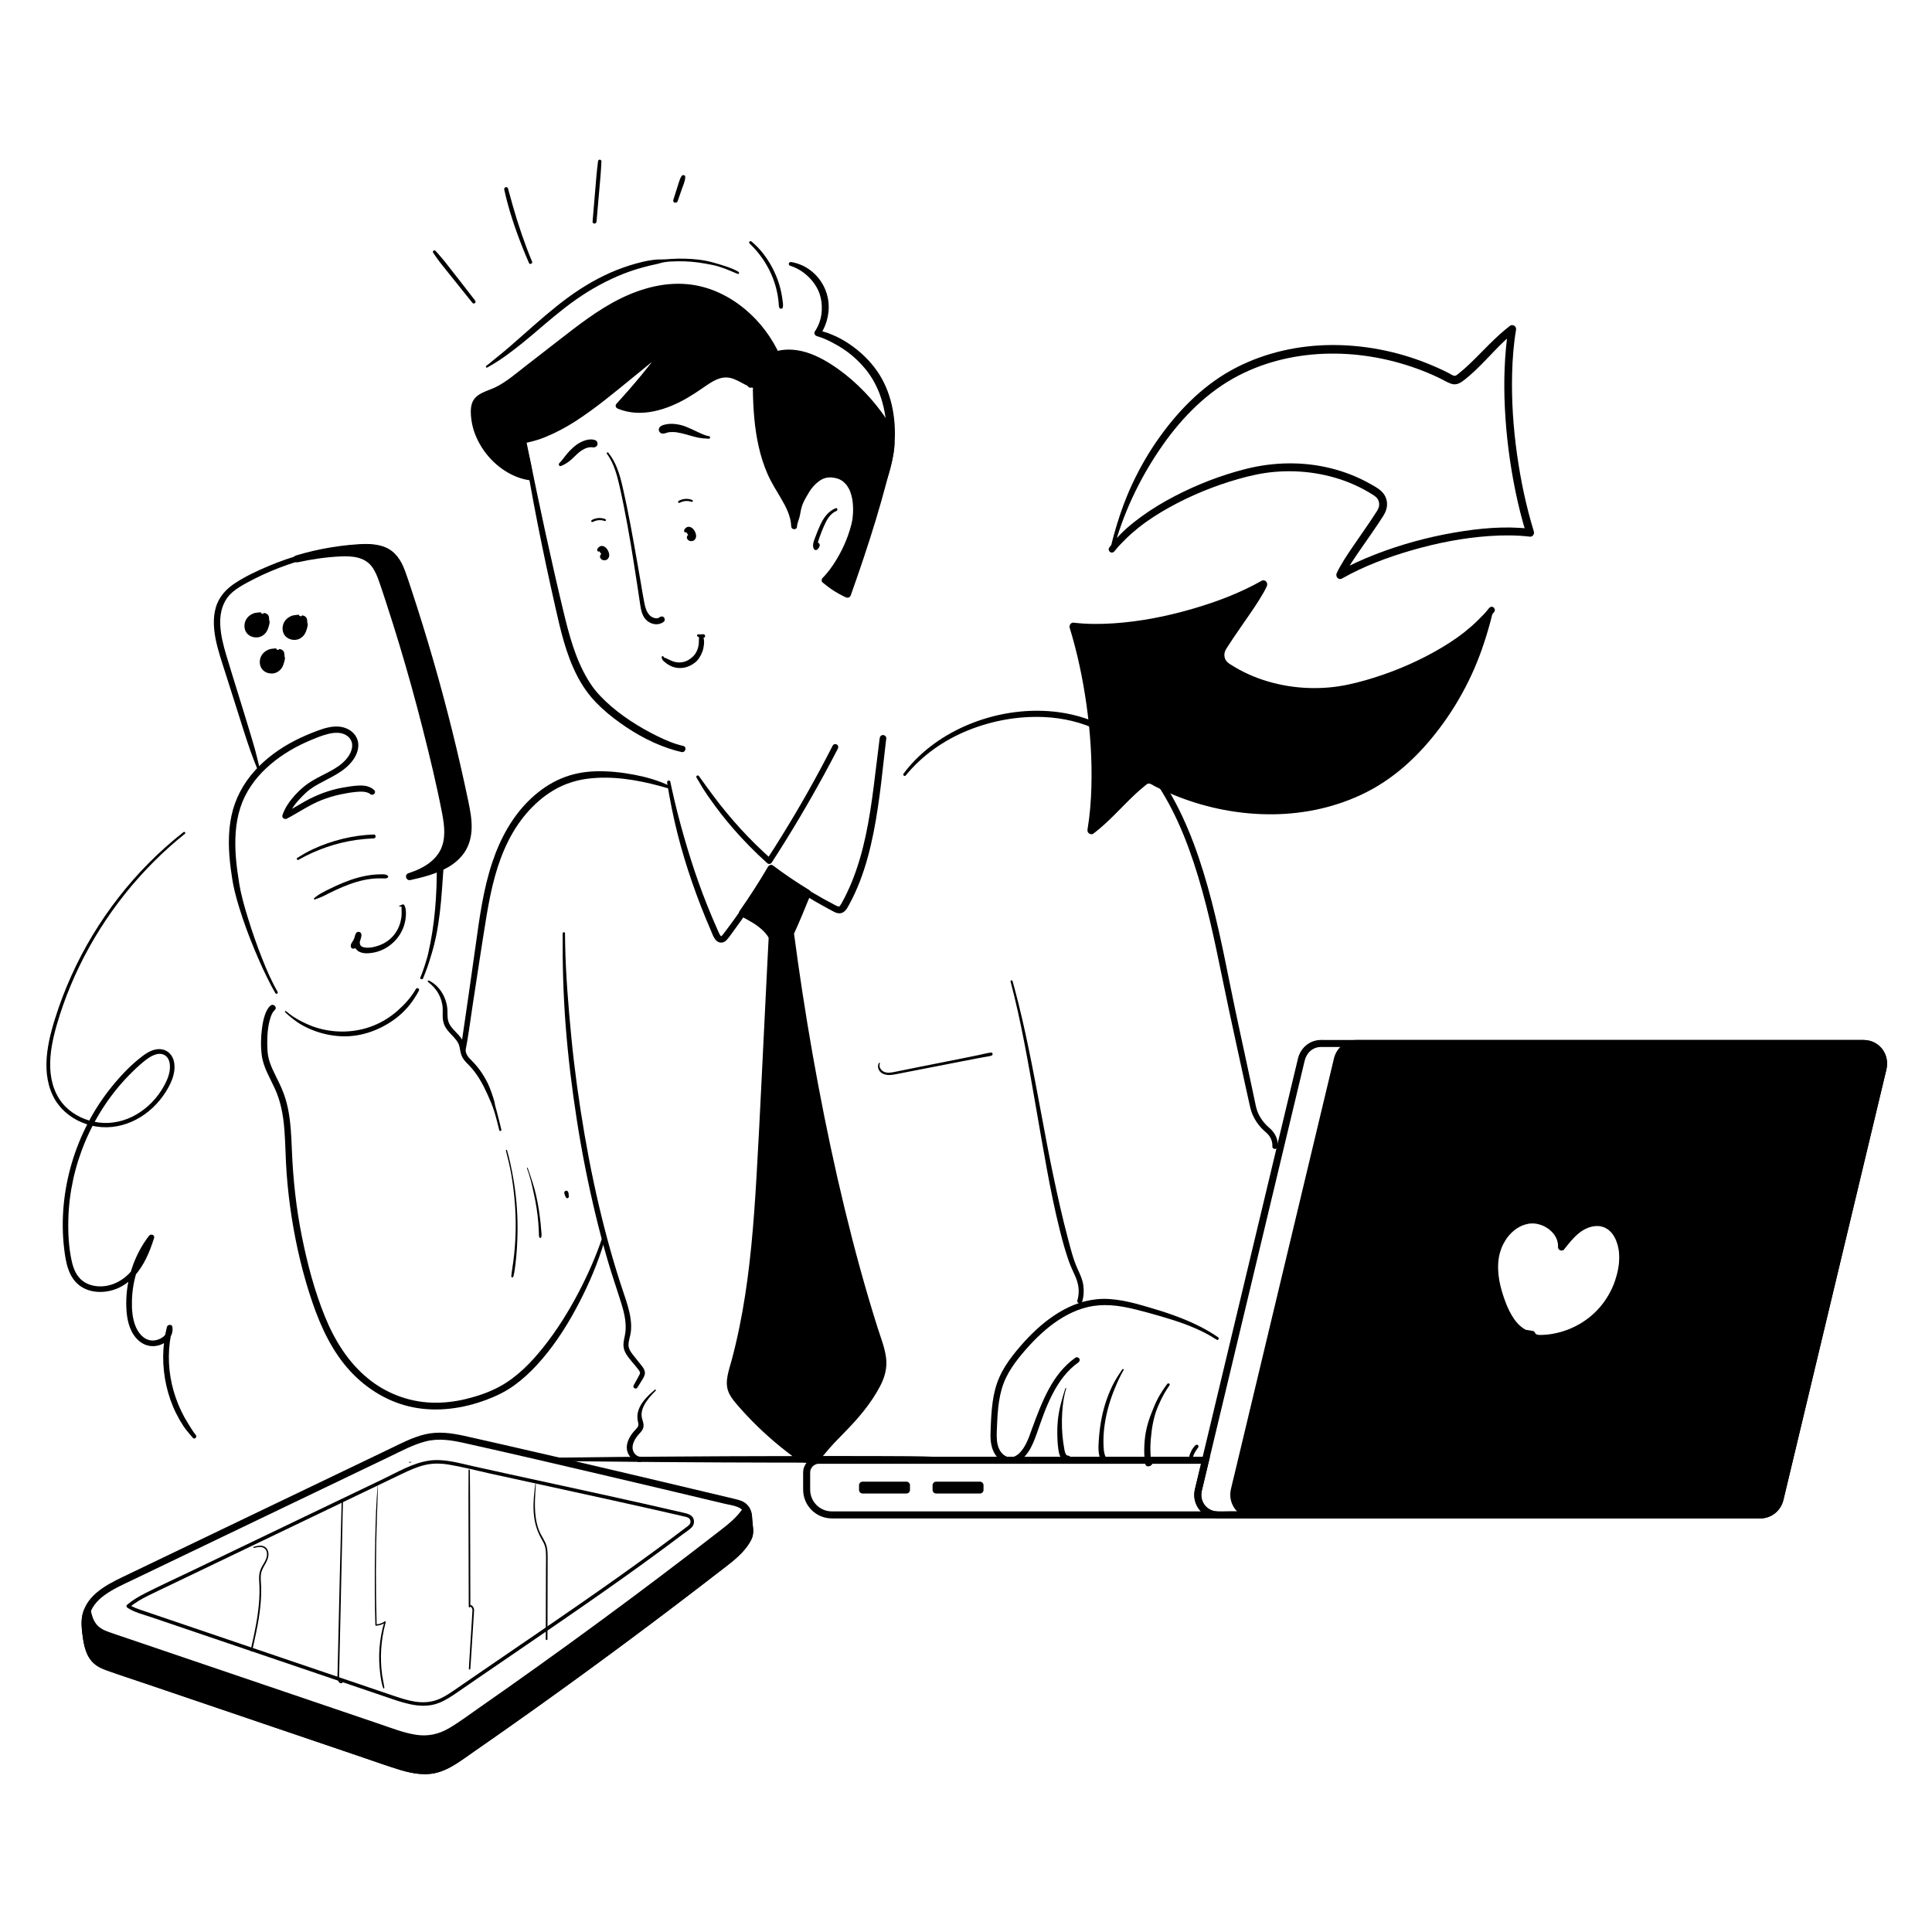 <?xml version="1.0" encoding="UTF-8"?><svg id="ARTWORK" xmlns="http://www.w3.org/2000/svg" viewBox="0 0 1000 1000"><path d="m270.599,228.211c2.297,14.293,4.846,28.53,7.643,42.734,2.793,14.186,5.822,28.327,9.003,42.432,2.823,12.521,5.652,25.245,11.63,36.711,2.561,4.911,5.697,9.432,9.536,13.428,3.786,3.941,8.044,7.424,12.479,10.607,8.709,6.252,18.392,11.422,28.738,14.345,1.043.295,2.094.544,3.15.782,2.046.461,2.92-2.686.868-3.148-4.597-1.036-8.935-2.889-13.116-4.923-4.947-2.407-9.715-5.112-14.302-8.15-4.499-2.98-8.717-6.21-12.649-9.918-1.804-1.702-3.53-3.491-5.12-5.396-.795-.953-1.197-1.466-1.913-2.481-.857-1.214-1.657-2.469-2.418-3.744-6.41-10.738-9.603-23.029-12.512-35.081-3.34-13.839-6.463-27.727-9.498-41.636s-5.915-27.842-8.758-41.784c-.356-1.748-.71-3.497-1.062-5.247-.226-1.123-1.874-.631-1.697.468h0Z" style="stroke-width:0px;"/><path d="m309.818,284.801c.104-.894,1.31-1.297,2.125-.915.815.382,1.283,1.244,1.62,2.079.28.694.495,1.528.082,2.152s-1.676.473-1.633-.274" style="stroke-width:0px;"/><path d="m310.488,284.986c.043-.135-.086.119.01-.029.015-.023.11-.16.03-.059-.083.104.048-.041.065-.059.099-.105-.151.087-.017.013.041-.022.082-.047.122-.07.143-.085-.178.054-.03.012.112-.032.22-.061.336-.077h-.497c-.095-.024-.485-.331-.2-.111.153.118.312.184.504.21-.056-.007.241.024.242.026.003.012-.298-.057-.146-.016.151.041.304.093.457.127.107.024-.238-.128-.15-.064.032.023.076.038.11.058.036.021.07.044.106.067.173.108-.189-.163-.08-.066.147.131.28.267.401.423l-.205-.266c.188.254.335.53.461.82l-.141-.335c.113.27.221.542.336.812l-.145-.343c.171.409.32.828.384,1.268l-.052-.389c.024.196.028.39.003.586l.053-.392c-.021.127-.054.246-.102.366l.149-.353c-.042.092-.09.179-.15.26l.232-.301c-.046.056-.095.103-.152.147l.301-.233c-.059.041-.119.075-.184.105l.357-.151c-.095.038-.19.063-.291.078l.399-.054c-.101.011-.199.011-.3 0l.4.054c-.097-.014-.188-.038-.279-.074l.361.152c-.06-.027-.115-.059-.168-.097l.306.237c-.039-.032-.074-.065-.107-.103l.237.307c-.062-.081-.116-.163-.179-.245-.154-.2-.242-.265-.471-.435l.302.233c-.026-.022-.048-.044-.07-.07-.33-.378-.927-.497-1.394-.368-.513.141-.825.52-1.001,1.001-.31.844.219,1.714.949,2.117.574.317,1.225.358,1.856.229,1.316-.269,2.034-1.672,1.879-2.93-.146-1.182-.641-2.272-1.411-3.178-.706-.832-1.847-1.447-2.954-1.175-.089.022-.176.053-.262.086-.204.078-.336.125-.494.283-.07.069-.129.145-.175.23-.008.015-.017.029-.029.042-.075-.112.384-.33.201-.234-.051.027-.098.06-.145.092-.12.083-.238.173-.344.274-.371.358-.6.861-.586,1.38.021.79,1.129.937,1.366.185h0Z" style="stroke-width:0px;"/><path d="m313.263,268.685c-1.141-.45-2.392-.634-3.615-.534-.612.05-1.217.163-1.802.352-.6.193-1.226.427-1.699.852-.376.339.018,1.011.497.854.516-.169.985-.444,1.504-.611.521-.168,1.064-.286,1.609-.338,1.104-.105,2.192.033,3.234.411.26.094.56-.106.629-.357.08-.29-.099-.527-.357-.629h0Z" style="stroke-width:0px;"/><path d="m354.783,274.885c.104-.894,1.31-1.297,2.125-.915.815.382,1.283,1.244,1.62,2.079.28.694.495,1.528.082,2.152s-1.676.473-1.633-.274" style="stroke-width:0px;"/><path d="m355.454,275.07c.043-.135-.086.119.01-.029.015-.023.11-.16.03-.059-.083.104.048-.041.065-.059.099-.105-.151.087-.017.013.041-.022.082-.047.122-.07.143-.085-.178.054-.03.012.112-.032.22-.061.336-.077h-.497c-.095-.024-.485-.331-.2-.111.153.118.312.184.504.21-.056-.007.241.024.242.026.003.012-.298-.057-.146-.016.151.041.304.093.457.127.107.024-.238-.128-.15-.064.032.023.076.038.11.058.036.021.07.044.106.067.173.108-.189-.163-.08-.066.147.131.28.267.401.423l-.205-.266c.188.254.335.53.461.82l-.141-.335c.113.27.221.542.336.812l-.145-.343c.171.409.32.828.384,1.268l-.052-.389c.024.196.028.39.003.586l.053-.392c-.021.127-.054.246-.102.366l.149-.353c-.042.092-.09.179-.15.26l.232-.301c-.046.056-.095.103-.152.147l.301-.233c-.059.041-.119.075-.184.105l.357-.151c-.095.038-.19.063-.291.078l.399-.054c-.101.011-.199.011-.3 0l.4.054c-.097-.014-.188-.038-.279-.074l.361.152c-.06-.027-.115-.059-.168-.097l.306.237c-.039-.032-.074-.065-.107-.103l.237.307c-.062-.081-.116-.163-.179-.245-.154-.2-.242-.265-.471-.435l.302.233c-.026-.022-.048-.044-.07-.07-.33-.378-.927-.497-1.394-.368-.513.141-.825.52-1.001,1.001-.31.844.219,1.714.949,2.117.574.317,1.225.358,1.856.229,1.316-.269,2.034-1.672,1.879-2.93-.146-1.182-.641-2.272-1.411-3.178-.706-.832-1.847-1.447-2.954-1.175-.089.022-.176.053-.262.086-.204.078-.336.125-.494.283-.07.069-.129.145-.175.23-.008.015-.017.029-.029.042-.075-.112.384-.33.201-.234-.051.027-.098.06-.145.092-.12.083-.238.173-.344.274-.371.358-.6.861-.586,1.38.021.79,1.129.937,1.366.185h0Z" style="stroke-width:0px;"/><path d="m358.229,258.769c-1.141-.45-2.392-.634-3.615-.534-.612.05-1.217.163-1.802.352-.6.193-1.226.427-1.699.852-.376.339.018,1.011.497.854.516-.169.985-.444,1.504-.611.521-.168,1.064-.286,1.609-.338,1.104-.105,2.192.033,3.234.411.26.094.56-.106.629-.357.08-.29-.099-.527-.357-.629h0Z" style="stroke-width:0px;"/><path d="m290.316,241.22c1.705-.686,3.213-1.562,4.644-2.713,1.395-1.122,2.585-2.459,3.918-3.652.71-.635,1.064-.929,1.806-1.44.716-.493,1.47-.935,2.264-1.292.126-.056.126-.057-0-.003.095-.038.191-.075.287-.11.223-.083.449-.159.677-.226.387-.114.781-.206,1.179-.27-.372.06.246-.017.265-.018.199-.013.399-.018.599-.015.201.003.4.017.6.033-.199-.032-.175-.03.069.008.242.069.486.088.731.058.828-.056,1.679-.561,1.876-1.429.181-.795-.103-1.816-.894-2.197-1.858-.895-4.398-.463-6.255.26-1.919.746-3.643,1.83-5.184,3.194-1.37,1.213-2.701,2.579-3.841,4.009-1.167,1.464-2.266,3.022-3.583,4.356-.564.571.002,1.786.843,1.447h0Z" style="stroke-width:0px;"/><path d="m367.085,225.803c-1.76-.277-3.398-1.02-5.007-1.765-1.567-.726-3.128-1.466-4.699-2.181-1.628-.741-3.253-1.439-4.997-1.856-1.712-.409-3.504-.674-5.267-.628-.966.025-1.938.145-2.878.371-1.101.265-2.371.621-2.979,1.66-.846,1.446.336,3.077,1.935,3.048.93-.017,1.888-.523,2.809-.682.208-.036.418-.07.627-.095-.389.046.071.001.166-.007.39-.033.781-.05,1.173-.052.43-.002.86.015,1.289.046.144.011.287.023.431.037.144.014.287.03.431.047-.193-.028-.161-.023.096.014,1.654.263,3.301.673,4.92,1.1,1.902.502,3.775,1.138,5.7,1.55,2.015.432,4.021.588,6.076.675.721.031.91-1.167.174-1.283h0Z" style="stroke-width:0px;"/><path d="m314.115,234.819c3.556,4.876,5.212,10.871,6.534,16.679,1.519,6.676,2.822,13.406,4.078,20.136,1.277,6.84,2.384,13.707,3.46,20.58,1.071,6.842,2.165,13.687,3.143,20.543.435,3.049,1.113,6.497,3.621,8.557,2.508,2.059,6.03,2.572,8.66.458.67-.538.561-1.688,0-2.249-.656-.656-1.583-.547-2.249,0,.198-.163-.222.142-.215.138-.092.055-.188.108-.285.154.256-.122-.212.072-.22.074-.103.031-.208.051-.311.081-.431.124.231.015-.22.036-.109.005-.217.012-.326.013-.35.003-.601-.028-.737-.062-1.043-.263-1.876-.615-2.617-1.332-1.911-1.849-2.516-4.566-3.019-7.071-.666-3.312-1.155-6.664-1.738-9.992-.581-3.32-1.161-6.639-1.744-9.959-2.324-13.226-4.648-26.474-7.66-39.564-1.457-6.332-3.287-12.635-7.442-17.774-.321-.397-1.018.133-.714.55h0Z" style="stroke-width:0px;"/><path d="m342.53,339.947c-.221.953.532,1.893,1.212,2.486.941.818,2.002,1.544,3.112,2.11,2.168,1.105,4.431,1.444,6.831,1.093,2.225-.325,4.305-1.295,6.057-2.69,1.766-1.406,3.025-3.57,3.805-5.663.441-1.181.687-2.419.812-3.672.131-1.313.176-2.776-.494-3.943-.453-.788-1.751-.65-1.972.258-.234.966-.127,1.921-.185,2.909-.052.886-.215,1.755-.465,2.607-.489,1.669-1.321,3.218-2.604,4.405-1.269,1.174-2.602,2.119-4.272,2.625-1.603.485-3.244.542-4.877.179-1.135-.252-2.164-.734-3.211-1.221-.533-.248-1.051-.556-1.6-.768-.414-.16-1.105-.189-1.22-.713-.101-.464-.825-.457-.931,0h0Z" style="stroke-width:0px;"/><path d="m360.944,329.31c.21.173.428.337.66.48.263.162.542.265.841.336.295.07.619.143.921.136.38-.008.794-.049,1.134-.221.336-.171.502-.594.454-.948-.023-.171-.082-.313-.187-.45-.114-.147-.302-.313-.494-.341-.136-.02-.262-.044-.397-.029-.048.006-.097.011-.145.015-.113.01-.227.013-.34.017-.236.008-.469.046-.705.049-.113.001-.225-.002-.337-.008-.111-.007-.222.009-.333.014-.223.01-.447.004-.669-.018-.221-.022-.44.161-.519.349-.081.193-.056.477.117.62h0Z" style="stroke-width:0px;"/><path d="m390.086,201.482c1.092,16.58,2.954,33.647,10.977,48.198,4.051,7.346,9.76,14.4,9.979,22.786-.043-1.641,1.252-4.203,1.544-5.952.359-2.156.779-4.225,1.668-6.238,1.936-4.385,4.848-8.77,8.713-11.687,2.023-1.527,4.466-2.598,7.001-2.626,13.45-.148,14.33,16.657,11.957,25.977-2.665,10.467-7.855,20.282-15.007,28.376,3.598,2.903,7.551,5.365,11.743,7.314,8.126-22.181,15.175-44.755,21.116-67.618,1.004-3.863,1.984-7.827,1.603-11.8-.519-5.41-3.502-10.258-6.768-14.603-6.715-8.936-14.98-16.705-24.314-22.855-7.257-4.782-15.649-8.688-24.309-7.969-8.352.693-17.265,7.163-17.503,16.132" style="stroke-width:0px;"/><path d="m389.674,201.482c.167,10.01.817,20.029,3.054,29.813,1.114,4.875,2.599,9.658,4.635,14.23,1.97,4.423,4.558,8.472,7.006,12.634,2.598,4.417,4.963,9.089,5.17,14.307.076,1.925,3.03,1.944,3.006,0-.002-.174.002-.346.021-.519.019-.173.007-.034.002-0.0.014-.083.031-.167.048-.249.092-.446.217-.884.352-1.319.251-.812.541-1.612.772-2.43.548-1.94.682-3.961,1.318-5.889.592-1.794,1.486-3.51,2.439-5.137.948-1.618,1.879-3.304,3.107-4.729,1.262-1.463,2.676-2.792,4.326-3.808,1.581-.974,3.505-1.391,5.347-1.263,1.234.086,2.302.273,3.584.724.142.05.282.102.422.158.201.08-.061-.038.205.09.261.126.52.253.772.396.23.13.455.269.674.417.117.079.231.162.346.244.252.18-.042-.05.194.153.409.353.793.72,1.158,1.118.189.206.37.417.548.633.172.208-.087-.125.072.093.095.13.19.26.281.393.323.471.615.962.878,1.469.124.239.242.481.354.726.029.063.193.439.083.178.057.136.112.273.165.41.438,1.128.764,2.299,1.004,3.484.057.282.109.565.157.848.022.132.043.263.063.395.01.065.078.559.042.285.08.622.146,1.247.192,1.873.177,2.406.096,4.838-.222,7.229.036-.272-.019.129-.029.196-.021.142-.043.284-.066.426-.045.279-.093.556-.145.834-.098.532-.216,1.058-.35,1.582-.472,1.848-1.036,3.675-1.668,5.474-1.283,3.651-2.891,7.179-4.788,10.551-1.86,3.308-3.961,6.599-6.45,9.474-.643.743-1.289,1.499-1.991,2.187-.58.569-.685,1.758,0,2.309,1.894,1.522,3.762,3.02,5.819,4.323,1.988,1.259,4.046,2.386,6.187,3.362,1.087.495,2.185.096,2.594-1.055,4.552-12.807,8.916-25.672,12.854-38.682,1.957-6.466,3.82-12.958,5.548-19.489.858-3.245,1.696-6.496,2.508-9.752.822-3.299,1.66-6.637,1.687-10.058.05-6.331-3.1-11.989-6.763-16.94-3.591-4.854-7.618-9.404-11.99-13.569-4.393-4.184-9.165-7.993-14.296-11.235-5.224-3.301-11.015-6.121-17.172-7.076-5.556-.862-11.101-.216-16.055,2.541-4.311,2.399-8.078,6.353-9.408,11.196-.347,1.263-.505,2.575-.548,3.881-.031.951.832,1.76,1.76,1.76.98,0,1.729-.806,1.76-1.76.01-.294.037-.584.061-.877.046-.563-.065.337.025-.217.018-.113.036-.226.057-.339.11-.615.267-1.22.456-1.815.077-.241.158-.481.246-.718.049-.132.1-.262.152-.392-.116.285-.008.018.016-.033.261-.559.538-1.107.858-1.636.291-.481.606-.947.946-1.394-.046.061-.194.235.03-.035.09-.109.178-.219.27-.327.201-.238.408-.47.622-.698.39-.415.799-.812,1.225-1.189.214-.19.432-.375.654-.555.089-.072.178-.144.269-.214-.254.197.202-.147.255-.185.956-.693,1.972-1.303,3.029-1.828.258-.128.518-.251.781-.368.105-.047.21-.093.316-.139-.288.122.057-.02.128-.049.558-.221,1.126-.419,1.7-.594.542-.164,1.091-.307,1.645-.426.275-.059.55-.113.827-.16.11-.019.221-.036.331-.054.433-.072-.214.017.184-.026,1.447-.156,2.9-.192,4.353-.103,5.651.345,11.2,2.675,16.154,5.547,4.988,2.892,9.682,6.324,14.033,10.059,4.411,3.787,8.45,7.963,12.076,12.508,3.477,4.357,6.989,9.25,7.853,14.892.474,3.096-.047,6.253-.747,9.271-.738,3.179-1.664,6.322-2.543,9.464-1.776,6.349-3.617,12.682-5.516,18.995-3.773,12.543-7.818,25.032-12.332,37.33-.558,1.52-1.13,3.035-1.701,4.55.865-.352,1.729-.704,2.594-1.055-2.049-.981-4.062-2.052-6-3.239-1.861-1.139-3.777-2.337-5.479-3.705l.255,1.978c2.478-3.267,4.997-6.446,7.103-9.979,2.141-3.591,3.948-7.379,5.423-11.29,2.129-5.644,3.646-11.583,3.478-17.654-.138-4.992-1.351-10.794-5.209-14.301-1.95-1.772-4.571-2.982-7.224-3.129-3.936-.218-7.592,1.403-10.582,3.88-1.568,1.299-2.999,2.778-4.301,4.342-1.322,1.588-2.376,3.34-3.301,5.184-1,1.993-1.742,4.04-2.198,6.224-.198.95-.326,1.912-.612,2.841-.269.875-.602,1.729-.878,2.602-.265.841-.482,1.718-.487,2.605h3.006c-.23-9.778-7.264-17.519-11.434-25.856-2.186-4.37-3.9-8.99-5.238-13.686-1.367-4.798-2.259-9.682-3.113-14.59-.972-5.586-1.611-11.221-2.261-16.851-.059-.512-.832-.543-.823,0h0Z" style="stroke-width:0px;"/><path d="m432.546,263.05c-3.832,1.506-6.364,5.085-7.999,8.721-.923,2.053-1.796,4.14-2.561,6.257-.672,1.858-1.787,4.268-.676,6.161.374.637,1.2.689,1.724.222.54-.482,1.16-1.311,1.26-2.049.068-.5-.205-.962-.562-1.296-.465-.436-1.026-.483-1.621-.376-.533.096-.917.693-.917,1.205,0,.587.399,1.003.917,1.205.123.048.315.064.431.123l-.584-1.017c-.035.261-.3.491-.476.654.575.074,1.149.148,1.724.222-.409-.672-.107-1.518.091-2.216.261-.919.558-1.828.876-2.729.662-1.879,1.395-3.742,2.191-5.568,1.412-3.24,3.117-6.654,6.576-8.095.858-.358.5-1.774-.393-1.424h0Z" style="stroke-width:0px;"/><path d="m265.18,229.768c19.771-2.402,36.563-15.101,52.091-27.574,9.161-7.359,18.256-14.8,27.284-22.322-7.581,10.49-15.729,20.569-24.398,30.18,7.099,2.951,15.256,2.584,22.599.305,7.342-2.28,13.994-6.348,20.325-10.711,4.334-2.987,9.137-6.289,14.357-5.606,3.368.441,6.266,2.493,9.35,3.916,3.89,1.796,8.226,2.618,12.503,2.37,1.535-.089,3.149-.35,4.333-1.331,2.493-2.067,1.842-6.012.766-9.067-7.571-21.505-26.994-39.618-49.736-41.236-11.864-.844-23.71,2.69-34.279,8.145-10.569,5.455-20.039,12.78-29.442,20.062-7.568,5.861-15.135,11.721-22.703,17.582-4.024,3.116-8.115,6.271-12.839,8.164-3.602,1.443-8.007,2.557-9.447,6.16-.398.997-.507,2.084-.559,3.157-.779,16.037,12.98,32.515,28.835,35.048-.499-7.957-3.909-17.484-5.091-25.369" style="stroke-width:0px;"/><path d="m265.18,230.223c5.763-.502,11.551-1.778,16.92-3.944,5.442-2.195,10.63-4.965,15.567-8.13,10.49-6.724,20.091-14.789,29.747-22.632,6.027-4.895,12.024-9.827,17.993-14.793-.631-.487-1.263-.974-1.894-1.461-7.52,10.382-15.768,20.271-24.424,29.721-.834.911-.38,2.085.666,2.523,11.958,5.006,25.495.602,36.092-5.597,2.71-1.585,5.33-3.317,7.912-5.102,2.418-1.672,4.878-3.436,7.623-4.538,2.815-1.13,5.519-1.212,8.364-.139,2.801,1.057,5.291,2.808,8.076,3.924,3.005,1.204,6.233,1.835,9.469,1.904,2.872.061,6.249-.159,8.185-2.584,3.398-4.258.353-10.637-1.52-14.894-4.145-9.421-10.521-17.979-18.453-24.549-7.913-6.555-17.412-11.221-27.649-12.607-12.659-1.714-25.35,1.622-36.673,7.19-11.719,5.764-22.036,13.91-32.303,21.88-5.524,4.289-11.05,8.576-16.576,12.863-5.015,3.891-9.953,8.224-15.662,11.082-4.411,2.208-10.569,3.12-12.347,8.462-.847,2.543-.673,5.652-.326,8.279.335,2.539.947,5.02,1.855,7.416,3.666,9.667,11.334,17.973,20.893,22.019,2.282.966,4.631,1.65,7.083,2.013.92.136,2.089-.391,1.997-1.521-.718-8.776-3.964-17.081-5.286-25.75-.117-.766-1.08-1.189-1.764-1.001-.819.225-1.119.995-1.001,1.764,1.278,8.384,4.462,16.478,4.896,24.988.666-.507,1.331-1.014,1.997-1.521-9.488-1.705-17.743-7.968-22.757-16.097-2.459-3.987-4.237-8.515-4.728-13.197-.124-1.186-.205-2.371-.192-3.564.014-1.283.042-2.658.68-3.808,1.027-1.85,3.171-2.76,5.056-3.486,2.578-.993,5.14-1.911,7.557-3.274,2.631-1.485,5.064-3.292,7.457-5.127,5.36-4.11,10.69-8.26,16.035-12.391,10.022-7.746,19.899-15.849,30.745-22.438,10.373-6.302,22.023-11.197,34.285-11.769,10.108-.472,19.928,2.344,28.475,7.705,8.268,5.187,15.149,12.503,20.154,20.858,1.275,2.128,2.432,4.327,3.462,6.585.98,2.149,1.937,4.384,2.51,6.68.452,1.808.798,4.333-.808,5.625-.938.754-2.264.883-3.422.946-1.518.082-3.053.037-4.561-.156-2.921-.375-5.736-1.266-8.365-2.58-2.568-1.284-5.13-2.828-8.012-3.26-6.039-.906-11.308,2.667-16.043,5.905-9.835,6.725-20.989,12.977-33.325,11.948-2.836-.237-5.641-.939-8.282-1.995l.666,2.523c6.734-7.594,13.148-15.468,19.226-23.596,1.741-2.329,3.443-4.686,5.146-7.042.856-1.185-.918-2.276-1.894-1.461-10.231,8.535-20.516,17.018-30.962,25.289-9.118,7.219-18.653,14.201-29.255,19.096-5.881,2.715-12.015,4.894-18.425,5.925-.501.081-.389.937.121.892h0Z" style="stroke-width:0px;"/><path d="m252.241,190.215c2.09-1.233,4.191-2.407,6.209-3.758,2.01-1.345,3.97-2.754,5.904-4.205,3.89-2.918,7.681-5.969,11.383-9.122,7.286-6.207,14.52-12.539,22.36-18.048,7.735-5.435,16.078-10.032,24.888-13.476,4.412-1.725,8.941-3.061,13.542-4.178,1.142-.277,2.289-.528,3.441-.758,1.185-.236,2.324-.701,3.515-.904,2.345-.399,4.738-.497,7.112-.531,4.812-.07,9.633.307,14.364,1.195,2.311.433,4.659.792,6.909,1.485,2.303.709,4.57,1.542,6.775,2.515,1.065.47,2.113.925,3.202,1.336.619.234.967-.711.438-1.038-2.051-1.264-4.348-2.098-6.622-2.879-2.257-.775-4.567-1.425-6.867-2.064-4.623-1.284-9.521-1.765-14.307-1.895-2.404-.065-4.811-.015-7.211.146-1.179.079-2.359.142-3.537.229-1.207.089-2.423-.038-3.631.057-4.799.379-9.601,1.624-14.181,3.053-9.231,2.879-17.915,7.237-26.003,12.511-8.217,5.358-15.723,11.68-23.101,18.12-3.689,3.22-7.361,6.46-11.033,9.7-1.815,1.601-3.65,3.18-5.515,4.722-1.857,1.535-3.777,3.006-5.609,4.568-.955.814-1.926,1.598-2.941,2.336-.52.379-.063,1.224.516.883h0Z" style="stroke-width:0px;"/><path d="m387.974,126.028c7.068,6.704,12.122,15.444,14.187,24.976.276,1.276.507,2.565.668,3.861.082.662.15,1.326.204,1.991.061.756.051,1.528.284,2.256.276.86,1.643.976,1.862,0,.277-1.237.007-2.605-.153-3.849-.165-1.286-.372-2.566-.636-3.836-.503-2.418-1.196-4.797-2.065-7.109-1.789-4.759-4.285-9.209-7.416-13.213-1.749-2.237-3.751-4.258-5.911-6.1-.7-.597-1.709.374-1.024,1.024h0Z" style="stroke-width:0px;"/><path d="m408.98,137.541c2.603.812,5.057,2.134,7.23,3.781,1.953,1.48,3.984,3.625,5.3,5.506.777,1.111,1.457,2.289,2.025,3.52.248.537.421.969.668,1.693s.455,1.461.626,2.207c.347,1.514.467,2.575.516,4.167.021.666.03,1.331.006,1.997-.014.399-.039.797-.073,1.195-.011.133-.024.265-.038.397-.014.132-.028.264-.044.396-.027.221-.033.264-.016.129-.458,3.305-1.571,6.289-3.421,9.044-.593.883.015,2.101.965,2.373,3.125.895,5.806,2.141,8.707,3.69,1.458.778,2.894,1.607,4.286,2.498.669.428,1.329.871,1.979,1.329.271.191.54.384.807.579.16.117.32.235.479.354.106.079.212.159.317.239.186.143.211.161.073.054,2.564,1.98,4.943,4.209,7.102,6.623,1.153,1.289,2.083,2.442,2.92,3.586.84,1.148,1.624,2.335,2.347,3.56.755,1.28,1.439,2.597,2.072,3.942.283.6.556,1.204.819,1.813-.208-.481.033.08.061.149.069.169.138.338.205.508.158.397.312.797.46,1.198,1.063,2.877,1.873,5.845,2.451,8.857.145.756.276,1.515.392,2.276.029.191.058.383.085.574.01.068.094.709.027.186.054.419.105.838.151,1.257.176,1.599.29,3.204.345,4.812.113,3.292-.021,6.593-.39,9.866-.023.203-.047.407-.072.61-.01.083-.119.917-.053.434-.065.476-.135.951-.21,1.425-.14.886-.298,1.768-.472,2.648-.38,1.914-.84,3.811-1.379,5.686-.526,1.828-1.113,3.646-1.748,5.439-.669,1.885-1.379,3.711-1.899,5.646-.211.786.199,1.639.954,1.943.813.327,1.556.006,2.056-.674,2.159-2.93,3.457-6.511,4.519-9.972,1.03-3.355,1.805-6.788,2.315-10.26,1.016-6.914,1.057-13.874-.003-20.786-.958-6.251-2.884-12.439-5.954-17.983-3.147-5.684-7.554-10.718-12.584-14.811-2.647-2.154-5.463-4.094-8.453-5.743-1.519-.838-3.097-1.566-4.695-2.24-.802-.338-1.609-.664-2.425-.966-.778-.288-1.588-.436-2.37-.706s-1.571-.52-2.364-.754l.965,2.373c3.728-5.458,5.207-12.346,3.962-18.835-1.164-6.073-4.758-11.561-9.849-15.053-2.747-1.885-5.869-3.14-9.155-3.69-1.241-.208-1.773,1.528-.528,1.917h0Z" style="stroke-width:0px;"/><path d="m360.509,402.453c1.847,3.226,3.768,6.437,5.886,9.495,2.163,3.123,4.417,6.181,6.744,9.184,4.571,5.896,9.542,11.492,14.764,16.818,2.973,3.032,6.034,5.98,9.204,8.807.737.657,1.798.535,2.34-.301,4.818-7.434,9.492-14.961,14.015-22.578,4.543-7.651,8.959-15.379,13.214-23.193,2.385-4.38,4.722-8.787,7.01-13.219.383-.742.192-1.68-.555-2.117-.691-.404-1.735-.192-2.117.555-4.033,7.888-8.219,15.698-12.559,23.422-4.359,7.759-8.89,15.419-13.57,22.987-2.623,4.242-5.295,8.455-8.011,12.639l2.34-.301c-5.539-4.948-10.855-10.13-15.863-15.617-4.978-5.454-9.708-11.159-14.112-17.086-2.518-3.389-5.035-6.778-7.455-10.239-.537-.768-1.754-.093-1.275.745h0Z" style="stroke-width:0px;"/><path d="m345.299,405.111c1.404,8.739,3.128,17.418,5.279,26.004,2.148,8.575,4.713,17.031,7.595,25.387,2.902,8.413,6.136,16.709,9.671,24.877.774,1.788,1.417,3.931,2.81,5.355.785.802,1.861,1.28,2.99,1.147,1.06-.125,1.95-.718,2.638-1.517,1.459-1.694,2.735-3.585,4.058-5.387,1.308-1.782,2.598-3.576,3.871-5.382,5.135-7.285,9.968-14.806,14.563-22.442.57-.947,1.135-1.897,1.696-2.849-.715.188-1.43.375-2.146.563,7.59,5.753,15.531,11.038,23.774,15.809,2.077,1.202,4.173,2.371,6.286,3.507,1.017.547,2.043,1.078,3.054,1.635,1.191.656,2.479,1.132,3.852.827,2.244-.498,3.326-2.76,4.323-4.595,1.026-1.89,1.987-3.815,2.886-5.768,3.643-7.915,6.243-16.288,8.225-24.76,2.023-8.65,3.429-17.424,4.605-26.225,1.157-8.657,1.992-17.347,3.039-26.017.125-1.037.251-2.074.382-3.11.117-.922-.873-1.718-1.718-1.718-1.025,0-1.601.793-1.718,1.718-1.074,8.484-2.046,16.774-3.129,25.291-1.051,8.264-2.326,16.82-4.11,25.139-1.761,8.21-4.078,16.331-7.267,24.106-.218.531-.316.765-.495,1.182-.205.479-.416.955-.627,1.431-.422.952-.854,1.9-1.303,2.84-.895,1.873-1.841,3.725-2.865,5.53-.209.368-.43.725-.68,1.067-.178.245.164-.175-.036.047-.059.065-.122.127-.179.193-.076.088-.137.13-.258.199.148-.084-.08.024-.111.024.189,0-.154-.003-.151-.003.094.009-.371-.085-.467-.116-.485-.153-.956-.399-1.423-.641-2.063-1.067-4.109-2.167-6.138-3.297-8.081-4.501-15.889-9.49-23.368-14.933-.939-.683-1.872-1.374-2.8-2.071-.678-.509-1.757-.104-2.146.563-4.356,7.475-8.999,14.762-13.963,21.849-2.469,3.525-4.984,7.018-7.571,10.459-.664.883-1.322,1.773-2.006,2.642-.189.24-.423.522-.666.745-.134.123-.045.051-.009.024-.093.071-.206.112-.299.18.033-.024.104-.023.125-.038.128-.095-.225.099-.059.018.102-.05-.011.033-.093-.03.221.171-.005-.009-.034-.034.182.158-.124-.112-.173-.161-.014-.014-.208-.227-.075-.063-.056-.069-.104-.147-.153-.22-.133-.201-.253-.409-.365-.623-.457-.872-.828-1.797-1.228-2.696-3.459-7.765-6.616-15.663-9.481-23.667-2.886-8.064-5.445-16.242-7.803-24.475-2.355-8.222-4.47-16.528-6.285-24.886-.224-1.03-.442-2.061-.656-3.093-.23-1.105-1.844-.62-1.67.46h0Z" style="stroke-width:0px;"/><path d="m409.141,482.975c2.666-5.782,5.734-13.223,8.788-20.728-6.469-3.945-12.766-8.171-18.813-12.736-4.622,7.894-9.589,15.582-14.823,23.085,6.555,3.407,12.465,6.848,15.409,12.335-1.434,27.077-4.173,85.316-5.452,108.703-2.106,38.491-4.27,77.354-14.778,114.442-.974,3.437-2.024,7.067-1.118,10.523.705,2.688,2.514,4.93,4.326,7.037,9.065,10.546,19.387,20.01,30.672,28.136,3.66,2.635,8.761,1.912,11.539-1.641,8.464-10.827,16.928-16.177,25.392-29.395,3.111-4.858,6.316-9.988,6.709-15.743.306-4.473-1.128-8.859-2.518-13.122-21.221-65.069-36.416-143.008-45.332-210.896Zm-.765,1.647c1.506.352-.664,1.397,0,0h0Z" style="stroke-width:0px;"/><path d="m410.71,483.892c3.199-6.962,6.083-14.067,8.971-21.162.303-.744-.206-1.667-.835-2.052-6.466-3.953-12.758-8.178-18.813-12.736-.786-.592-2.034-.118-2.486.652-4.63,7.891-9.595,15.577-14.823,23.085-.542.779-.168,2.059.652,2.486,4.207,2.193,8.577,4.469,11.934,7.891.704.718,1.362,1.479,1.927,2.312.121.179.238.361.352.544.057.091.415.866.308.429-.054-.218-.067.649-.08.882-.081,1.539-.161,3.078-.24,4.616-.379,7.348-.745,14.697-1.109,22.046-.833,16.808-1.648,33.618-2.482,50.426-.771,15.532-1.547,31.063-2.468,46.587-1.367,23.043-3.152,46.121-7.223,68.867-1.004,5.611-2.146,11.199-3.45,16.748-.664,2.824-1.37,5.638-2.121,8.441-.717,2.675-1.604,5.333-2.122,8.057-.509,2.677-.633,5.461.315,8.06.889,2.439,2.478,4.494,4.14,6.454,3.439,4.057,7.1,7.936,10.907,11.649,3.814,3.72,7.796,7.268,11.931,10.628,2.082,1.692,4.202,3.339,6.355,4.94,1.883,1.401,3.711,2.815,6.08,3.242,2.107.38,4.238.132,6.192-.746,2.081-.934,3.385-2.521,4.794-4.246,2.987-3.658,6.291-7.027,9.603-10.387,7.154-7.255,13.831-14.997,18.598-24.074,2.456-4.677,3.812-9.613,3.095-14.911-.725-5.354-2.819-10.502-4.441-15.631-6.393-20.221-11.96-40.699-16.954-61.308-5.17-21.335-9.721-42.818-13.772-64.393-3.948-21.026-7.42-42.141-10.434-63.321-.711-4.993-1.395-9.99-2.053-14.991-.129-.981-.743-1.806-1.817-1.817-.883-.009-1.945.844-1.817,1.817,2.712,20.623,5.847,41.189,9.427,61.679,3.712,21.246,7.895,42.412,12.631,63.454,4.665,20.724,9.863,41.334,15.794,61.734,1.446,4.975,2.937,9.936,4.477,14.883,1.528,4.909,3.323,9.774,4.628,14.748.711,2.711,1.166,5.513.817,8.317-.314,2.517-1.227,4.947-2.357,7.204-2.348,4.692-5.375,9.196-8.626,13.306-5.888,7.444-13.187,13.596-19.206,20.923-1.381,1.681-2.558,3.395-4.747,4.037-1.899.557-3.869.244-5.533-.812-4.367-2.77-8.412-6.321-12.316-9.697-4.03-3.485-7.902-7.153-11.6-10.989-1.818-1.885-3.593-3.811-5.325-5.776-1.733-1.966-3.636-3.96-4.746-6.367-1.184-2.567-.871-5.369-.231-8.035.649-2.708,1.483-5.374,2.19-8.067,1.423-5.423,2.678-10.888,3.789-16.383,4.509-22.289,6.667-44.98,8.165-67.646,1.08-16.352,1.895-32.722,2.713-49.089.824-16.463,1.623-32.928,2.434-49.392.38-7.723.762-15.446,1.153-23.168.163-3.225.328-6.449.496-9.673.09-1.732.427-3.363-.508-4.905-1.097-1.809-2.513-3.437-4.087-4.845-3.424-3.062-7.495-5.279-11.545-7.389l.652,2.486c5.228-7.507,10.193-15.194,14.823-23.085l-2.486.652c6.055,4.558,12.347,8.783,18.813,12.736l-.835-2.052c-2.77,6.804-5.536,13.617-8.605,20.294-.97,2.111,2.162,3.959,3.138,1.834Z" style="stroke-width:0px;"/><path d="m407.893,486.374c.172.054.179.049.02-.014-.137-.048-.255-.129-.353-.242-.739-.724-.515-1.972.24-2.423.415-.248,1.079-.272,1.472.033l.791,1.319c.014.178-.025.342-.119.492.392-.899.265-1.95-.652-2.486-.769-.45-2.092-.253-2.486.652-.412.947-.603,2.01.209,2.83.676.683,1.738.776,2.567.324.685-.374,1.162-1.082,1.154-1.88-.011-1.109-.88-1.841-1.877-2.109-.947-.255-1.974.319-2.235,1.269-.26.945.318,1.98,1.269,2.235Z" style="stroke-width:0px;"/><path d="m346.506,406.729c-5.703-2.772-11.919-4.522-18.134-5.713-6.527-1.25-13.209-1.973-19.86-1.802-6.273.162-12.347,1.309-18.133,3.768-5.676,2.413-10.82,5.932-15.327,10.127-9.692,9.019-16.104,20.812-20.256,33.269-4.724,14.174-6.672,29.076-8.724,43.815-2.229,16.012-4.558,32.007-6.903,48.002-.291,1.986-.471,3.981-.664,5.979-.128,1.315,2.055,1.612,2.314.313,1.561-7.816,2.559-15.748,3.736-23.631,1.178-7.892,2.385-15.779,3.62-23.663,1.172-7.481,2.31-14.969,3.54-22.44,1.179-7.161,2.559-14.301,4.501-21.299,3.482-12.544,8.973-24.636,17.846-34.211,4.077-4.4,8.574-8.083,13.814-10.977,4.994-2.757,10.634-4.488,16.193-5.199,12.621-1.614,25.51.516,37.687,3.816,1.398.379,2.792.778,4.18,1.194.785.235,1.333-.978.569-1.349h0Z" style="stroke-width:0px;"/><path d="m291.243,483.087c-.133,15.809.309,31.58,1.508,47.345,1.264,16.61,3.301,33.174,5.87,49.631,2.566,16.43,5.797,32.765,9.7,48.93,1.879,7.782,3.922,15.524,6.159,23.21,2.229,7.662,4.87,15.179,7.224,22.798,1.335,4.322,2.334,8.719,2.123,13.269-.104,2.25-.794,4.369-1.066,6.591-.24,1.96.112,3.823,1.086,5.545,1.725,3.051,4.408,5.577,6.496,8.381.273.366.554.746.756,1.157.128.26.182.465.181.647-.003.526-.536,1.451-.9,2.101-.811,1.446-1.624,2.89-2.4,4.355-.675,1.274,1.185,2.37,1.937,1.132.881-1.45,1.844-2.852,2.704-4.313.476-.809.964-1.683,1.133-2.616.39-2.141-1.266-3.881-2.495-5.423-1.18-1.479-2.344-2.97-3.53-4.443-1.244-1.545-2.419-3.202-2.415-5.264.004-2.216.898-4.388,1.186-6.578.295-2.242.217-4.473-.078-6.711-.601-4.551-2.056-8.91-3.522-13.242-1.22-3.605-2.397-7.223-3.523-10.859-2.358-7.61-4.512-15.283-6.497-22.998-4.136-16.081-7.544-32.348-10.352-48.712-2.857-16.648-5.18-33.378-6.808-50.192-1.544-15.948-2.87-31.984-3.199-48.01-.039-1.91-.067-3.821-.085-5.731-.007-.767-1.186-.769-1.192,0h0Z" style="stroke-width:0px;"/><path d="m312,639.808c-3.293,9.909-7.519,19.553-12.348,28.805-5.28,10.115-11.38,19.922-18.509,28.846-6.332,7.928-13.727,15.516-22.754,20.35-5.315,2.847-11.207,4.846-17.051,6.274-5.874,1.435-11.909,2.142-17.958,1.922-12.075-.438-23.659-4.909-32.995-12.569-10.269-8.426-17.265-19.831-22.221-32.029-5.39-13.268-9.082-27.332-11.901-41.351-2.969-14.767-4.579-29.701-5.183-44.744-.29-7.208-.576-14.465-2.035-21.552-.719-3.492-1.762-6.888-3.161-10.167-1.372-3.216-3.043-6.29-4.504-9.464-1.135-2.467-2.182-5.04-2.626-7.732-.29-1.76-.403-3.99-.423-5.962-.045-4.595.271-9.386,1.701-13.783.489-1.503,1.113-2.927,2.188-3.875,1.538-1.356-.718-3.598-2.249-2.249-1.409,1.243-2.23,3.059-2.843,4.797-.786,2.229-1.202,4.575-1.51,6.912-.612,4.643-.733,9.438-.108,14.087.834,6.204,4.281,11.69,6.835,17.294,3.013,6.612,4.281,13.762,4.843,20.963.585,7.489.614,15.01,1.155,22.503.556,7.699,1.442,15.375,2.634,23.002,2.335,14.94,5.844,29.764,10.744,44.076,4.402,12.858,10.293,25.507,19.606,35.578,8.672,9.379,20.058,16.264,32.658,18.709,12.627,2.451,25.686.606,37.651-3.871,5.118-1.915,9.968-4.225,14.41-7.424,4.31-3.104,8.222-6.719,11.822-10.618,7.975-8.638,14.491-18.501,20.076-28.818,5.325-9.838,9.972-20.148,13.479-30.777.735-2.226,1.421-4.468,2.054-6.725.268-.957-1.169-1.338-1.478-.408h0Z" style="stroke-width:0px;"/><path d="m221.526,508.22c2.165,1.678,4.068,3.668,5.41,6.069,1.304,2.334,2.078,4.987,2.208,7.661.077,1.584-.088,3.171.014,4.753.103,1.602.44,3.134,1.183,4.565,1.177,2.267,3.134,3.998,4.817,5.875.809.902,1.552,1.855,2.087,2.948.622,1.269.772,2.724,1.046,4.094.322,1.606.881,3.084,1.881,4.391.916,1.198,2.027,2.211,3.058,3.306,3.929,4.176,6.718,9.317,9.069,14.51,1.329,2.937,2.612,5.928,3.567,9.002.983,3.167,1.752,6.402,2.564,9.616.175.692,1.231.399,1.068-.294-.683-2.9-1.426-5.782-2.176-8.665-.18-.691-.356-1.382-.542-2.071-.201-.744-.478-1.498-.588-2.261-.21-1.471-.681-2.898-1.14-4.31-.899-2.765-1.915-5.521-3.287-8.089-1.398-2.616-3.033-5.096-4.912-7.391-.944-1.154-1.969-2.224-3.015-3.284-1.006-1.019-2.055-2.1-2.525-3.487-.504-1.489-.625-3.07-1.062-4.576-.376-1.295-1.003-2.488-1.807-3.566-1.532-2.053-3.57-3.677-5.061-5.754-.78-1.086-1.322-2.233-1.552-3.557-.278-1.602-.162-3.266-.24-4.885-.299-6.152-3.887-12.536-9.547-15.27-.402-.194-.924.353-.516.669h0Z" style="stroke-width:0px;"/><path d="m143.699,513.404c-3.156-5.536-5.71-11.395-8.043-17.317-2.709-6.874-5.146-13.864-7.326-20.923-1.838-5.951-3.559-12.001-4.56-18.157-1.411-8.675-2.427-17.509-1.764-26.305.328-4.349,1.086-8.655,2.438-12.807,1.286-3.95,3.152-7.67,5.473-11.113,4.514-6.694,10.684-12.216,17.421-16.606,3.875-2.525,7.977-4.705,12.23-6.522,3.327-1.421,6.681-2.881,10.203-3.753,3.384-.838,6.988-1.098,9.884.936,1.296.91,2.124,2.149,2.474,3.567.048.195.09.391.121.589-.031-.202.02.204.024.263.033.439.022.876-.007,1.314-.038.577-.281,1.53-.548,2.258-1.112,3.036-3.734,5.724-6.324,7.58-2.811,2.015-5.931,3.536-9,5.107-3.172,1.624-6.3,3.334-9.061,5.609-3.17,2.611-6.103,5.785-8.376,9.205-1.162,1.749-2.113,3.638-2.763,5.637-.442,1.361,1.147,2.357,2.29,1.76,5.968-3.116,11.529-7.042,17.811-9.538,3.247-1.29,6.601-2.295,10.017-3.023,2.644-.563,5.452-1.025,7.937-1.276,1.409-.142,2.855-.221,4.265-.045.939.117,2.418.5,3.109,1.144,1.362,1.269,3.415-.774,2.048-2.048-2.146-2-4.888-2.448-7.741-2.35-2.761.095-5.554.562-8.273,1.031-7.176,1.239-13.988,3.858-20.314,7.433-3.49,1.972-6.881,4.117-10.432,5.98l2.29,1.76c1.306-4.048,4.119-7.459,7.063-10.445,1.286-1.305,2.688-2.67,4.099-3.715,1.438-1.065,2.969-1.996,4.532-2.863,6.329-3.512,13.313-6.228,17.743-12.263,2.191-2.985,3.617-6.949,2.378-10.616-1.321-3.913-5.049-6.252-9.012-6.74-3.925-.483-7.962.691-11.606,2.044-3.915,1.453-7.807,3.106-11.529,4.999-7.844,3.99-15.201,9.282-21.092,15.852-5.907,6.589-10.1,14.422-11.954,23.099-1.945,9.1-1.567,18.498-.366,27.67.492,3.755,1.064,7.503,1.936,11.191.731,3.092,1.607,6.149,2.55,9.183,2.225,7.164,4.83,14.205,7.708,21.131,2.697,6.492,5.587,12.945,8.884,19.158.644,1.213,1.31,2.414,2.009,3.598.436.74,1.579.075,1.152-.673h0Z" style="stroke-width:0px;"/><path d="m287.37,756.25c17.674.084,35.349.395,53.024.501,10.729.064,21.457.128,32.186.192,8.278.049,16.555.071,24.833.085,10.264.017,20.528.034,30.792.051,16.515.028,33.029-.035,49.544-.197,2.694-.026,5.383-.147,8.075-.262,1.625-.07,1.628-2.457,0-2.527-9.967-.428-19.954-.39-29.93-.429-7.698-.03-15.396-.051-23.094-.038-10.729.018-21.457.036-32.186.054-8.278.014-16.555.021-24.833.071-10.264.061-20.528.122-30.792.184-16.515.098-33.03.214-49.544.467-2.692.041-5.383.048-8.075.061-1.151.005-1.153,1.783,0,1.789h0Z" style="stroke-width:0px;"/><path d="m154.5,445.038c4.616-2.648,9.565-4.838,14.593-6.576,5.009-1.732,10.186-2.981,15.434-3.722,2.956-.418,5.937-.68,8.921-.786,1.293-.046,1.3-2.062,0-2.016-10.878.389-21.614,3.042-31.487,7.61-2.785,1.289-5.456,2.844-8.063,4.461-.651.404-.067,1.413.602,1.03h0Z" style="stroke-width:0px;"/><path d="m162.989,465.557c1.22-.468,2.44-.855,3.633-1.394,1.181-.533,2.323-1.139,3.481-1.719,2.342-1.173,4.711-2.3,7.128-3.313,4.721-1.98,9.68-3.616,14.782-4.227,1.393-.167,2.794-.263,4.197-.278.743-.008,1.485.006,2.227.043s1.48.056,2.142-.321c.363-.207.486-.802.141-1.093-1.025-.862-2.577-.711-3.843-.703-1.294.008-2.587.086-3.874.225-2.591.281-5.156.787-7.67,1.473-5.148,1.405-10.076,3.543-14.852,5.902-1.359.672-2.753,1.321-4.062,2.087-.617.361-1.255.716-1.843,1.123-.654.453-1.256.981-1.905,1.442-.35.248-.151.932.317.752h0Z" style="stroke-width:0px;"/><path d="m206.375,469.056c.686.157,1.359.308,2.055.402l-.483-.851c-.205,1.428-.023,2.928-.059,4.372-.036,1.409-.236,2.799-.591,4.163-.713,2.74-2.038,5.336-3.935,7.447-1.843,2.051-4.087,3.578-6.654,4.579-2.409.939-5.248,1.607-7.785,1.28-.691-.089-1.315-.26-1.86-.648-.407-.29-.663-.744-.783-1.282-.103-.463-.049-1.24.06-1.771.169-.826.438-1.627.729-2.417-1.022-.282-2.044-.564-3.066-.845-.224,1.072-.568,2.127-1.066,3.085-.262.503-.564.976-.88,1.446-.47.699-.588,1.273-.454,2.109.084.524.702.928,1.205.917.986-.021,1.551-.465,2.104-1.235.369-.514.682-1.076.956-1.646.59-1.227,1.003-2.484,1.202-3.83.126-.848-.212-1.709-1.111-1.956-.87-.239-1.679.294-1.956,1.111-.529,1.558-1.009,3.247-.829,4.908.19,1.751,1.087,3.339,2.682,4.18,1.449.764,3.136.914,4.747.825,1.625-.09,3.252-.366,4.81-.836,6.314-1.907,11.498-6.941,13.614-13.173.592-1.742.936-3.572,1.053-5.407.113-1.779.087-3.97-.867-5.54-.147-.242-.495-.425-.781-.318-.707.266-1.377.579-2.059.906-.011.005-.008.023.003.026h0Z" style="stroke-width:0px;"/><path d="m147.602,523.942c1.958,1.844,4.038,3.579,6.258,5.101,2.248,1.542,4.692,2.78,7.204,3.831,4.992,2.089,10.338,3.28,15.746,3.503,10.531.433,21.031-3.588,29.168-10.147,4.499-3.627,8.169-8.359,10.844-13.471.524-1-.951-1.875-1.52-.888-2.503,4.341-5.767,7.949-9.508,11.254-3.639,3.215-7.856,5.856-12.359,7.681-9.431,3.821-20.137,4.089-29.827,1.046-2.823-.887-5.482-2.092-8.101-3.458-2.642-1.379-5.139-3.006-7.381-4.972-.354-.311-.871.193-.522.522h0Z" style="stroke-width:0px;"/><path d="m134.438,397.883c-.792-3.359-1.559-6.719-2.477-10.045-.901-3.268-1.917-6.508-2.884-9.757-1.951-6.556-4.005-13.083-6.016-19.622-1.97-6.405-3.987-12.798-5.906-19.218-1.526-5.106-2.891-10.377-3.145-15.723-.238-4.997.649-9.979,3.62-14.107,1.645-2.286,3.91-4.027,6.271-5.515,2.512-1.583,5.154-2.972,7.802-4.311,11.005-5.563,22.808-9.694,34.908-12.096,6.039-1.199,12.151-1.99,18.296-2.363,5.234-.318,11.133-.546,15.639,2.588,2.128,1.48,3.598,3.729,4.726,6.019,1.238,2.511,2.182,5.168,3.077,7.816,2.112,6.248,4.163,12.518,6.152,18.806,4.01,12.681,7.723,25.457,11.199,38.294,3.476,12.838,6.696,25.745,9.652,38.713,1.456,6.388,2.874,12.788,4.18,19.209,1.167,5.739,2.22,11.897.605,17.656-2.735,9.756-12.689,14.043-21.638,16.462-2.287.618-4.6,1.234-6.916,1.731-1.714.368-.989,2.996.725,2.628,9.391-2.014,20.107-4.546,26.478-12.386,8.186-10.073,4.104-23.682,1.626-35.08-2.895-13.319-6.061-26.579-9.489-39.77-3.442-13.245-7.154-26.42-11.135-39.513-1.998-6.572-4.045-13.13-6.163-19.665-1.051-3.241-2.115-6.478-3.202-9.707-.897-2.666-1.706-5.312-3.052-7.801-1.337-2.471-3.135-4.678-5.471-6.264-2.396-1.627-5.237-2.437-8.081-2.812-2.862-.377-5.733-.294-8.606-.095-3.2.222-6.388.562-9.566.996-12.63,1.725-25.025,5.121-36.766,10.082-5.764,2.436-11.56,5.152-16.832,8.544-4.866,3.13-8.755,7.267-10.365,12.929-1.502,5.284-1.118,11.002-.057,16.33,1.182,5.936,3.179,11.675,5.009,17.433,2.141,6.737,4.282,13.475,6.424,20.213,2.123,6.682,4.182,13.399,6.499,20.016,1.145,3.27,2.433,6.482,3.7,9.708.282.718,1.361.457,1.177-.325h0Z" style="stroke-width:0px;"/><path d="m240.61,415.042c-8.195-39.163-18.734-77.834-31.541-115.739-1.579-4.673-3.384-9.61-7.297-12.614-4.396-3.376-10.412-3.522-15.945-3.193-10.894.647-21.696,2.622-32.143,5.775,7.104-1.556,14.322-2.596,21.582-3.028,5.533-.328,11.549-.182,15.946,3.193,3.913,3.004,5.718,7.941,7.297,12.614,12.808,37.905,23.346,76.577,31.542,115.739,1.56,7.456,2.976,15.519-.195,22.445-3.254,7.107-10.269,10.968-17.937,13.481l.028.02c11.107-2.375,23.741-5.922,28.469-16.248,3.171-6.926,1.755-14.989.195-22.445Z" style="stroke-width:0px;"/><path d="m242.362,414.559c-2.58-12.319-5.387-24.589-8.427-36.803-3.039-12.213-6.308-24.369-9.804-36.46s-7.22-24.115-11.168-36.065c-.943-2.855-1.866-5.721-2.884-8.55-.875-2.432-1.86-4.873-3.268-7.051-1.433-2.219-3.281-4.156-5.582-5.482-2.361-1.361-4.999-2.026-7.683-2.356-2.67-.328-5.369-.259-8.048-.094-3.104.192-6.2.492-9.284.896-6.276.822-12.492,2.034-18.608,3.67-1.476.395-2.945.815-4.408,1.255-2.248.676-1.315,4.002.966,3.504,7.298-1.59,14.727-2.682,22.194-3.021,5.878-.267,12.372.227,16.164,5.348,1.756,2.371,2.841,5.162,3.802,7.926,1.21,3.48,2.353,6.985,3.499,10.487,2.341,7.156,4.601,14.339,6.781,21.546,4.39,14.52,8.452,29.139,12.18,43.842,3.687,14.538,7.243,29.172,10.074,43.904,1.202,6.256,2.061,13.284-1.015,19.16-2.609,4.983-7.418,8.18-12.488,10.306-1.284.538-2.6,1.005-3.922,1.441-1.564.516-1.703,2.409-.434,3.321.823.592,2.151.05,3.058-.152.944-.21,1.886-.429,2.825-.659,1.742-.427,3.474-.895,5.186-1.429,3.497-1.09,6.961-2.451,10.118-4.324,3.092-1.834,5.841-4.188,7.94-7.117,2.462-3.437,3.659-7.56,3.939-11.746.343-5.138-.66-10.292-1.705-15.298-.201-.961-1.332-1.517-2.235-1.269-.997.274-1.47,1.271-1.269,2.235,1.575,7.545,3.176,16.124-1.108,23.1-3.329,5.421-9.369,8.482-15.251,10.463-3.608,1.215-7.317,2.098-11.036,2.895l1.4.183-.028-.02-.434,3.321c5.69-1.877,11.45-4.524,15.522-9.062,2.179-2.429,3.798-5.299,4.697-8.44.976-3.407,1.107-7.028.811-10.542-.306-3.628-1.017-7.205-1.764-10.763-.802-3.819-1.626-7.633-2.472-11.442-1.704-7.672-3.499-15.324-5.383-22.954-3.742-15.153-7.837-30.219-12.281-45.182-2.222-7.481-4.531-14.937-6.927-22.364-1.198-3.714-2.417-7.42-3.659-11.12-1.067-3.18-2.09-6.413-3.64-9.398-1.518-2.922-3.654-5.55-6.518-7.238-2.857-1.684-6.169-2.359-9.444-2.577-3.556-.237-7.15.062-10.69.397-3.945.373-7.877.914-11.778,1.61-1.899.338-3.789.717-5.674,1.127l.966,3.504c5.853-1.759,11.81-3.162,17.839-4.163,5.723-.95,11.595-1.666,17.404-1.667,4.922-.001,9.913.918,13.237,4.857,1.492,1.767,2.528,3.951,3.365,6.091,1.01,2.582,1.845,5.236,2.721,7.865,3.889,11.681,7.563,23.433,11.02,35.248,3.472,11.868,6.725,23.801,9.757,35.789,3.018,11.935,5.816,23.926,8.393,35.964.322,1.505.64,3.01.956,4.517.201.961,1.331,1.518,2.235,1.269.996-.274,1.471-1.272,1.269-2.235Z" style="stroke-width:0px;"/><path d="m261.869,595.529c1.04,4.127,2.071,8.27,2.796,12.465.733,4.243,1.264,8.515,1.653,12.803.77,8.489.825,17.031.09,25.524-.206,2.381-.467,4.758-.789,7.127-.326,2.396-.766,4.781-.974,7.19-.053.614.907.721,1.06.143.548-2.075.82-4.213,1.077-6.341.255-2.112.465-4.229.629-6.35.332-4.284.472-8.582.468-12.879-.007-8.599-.756-17.18-2.268-25.645-.853-4.774-1.813-9.536-3.167-14.195-.107-.368-.669-.214-.575.159h0Z" style="stroke-width:0px;"/><path d="m272.755,604.624c.777,2.235,1.523,4.489,2.096,6.785.574,2.3,1.06,4.621,1.57,6.936,1.027,4.658,1.781,9.375,2.175,14.129.111,1.336.199,2.675.263,4.014.03.63.055,1.261.075,1.892.022.682-.032,1.386.228,2.03.187.461.814.506.986,0,.355-1.045.074-2.366-.003-3.449-.086-1.222-.193-2.443-.318-3.661-.243-2.365-.554-4.725-.915-7.074-.727-4.729-1.722-9.394-3.178-13.954-.829-2.596-1.665-5.192-2.598-7.753-.087-.238-.468-.138-.383.106h0Z" style="stroke-width:0px;"/><path d="m292.085,617.649c.118.415.216.835.404,1.226l.446.929.124.161c.072.077.157.132.256.164.158.067.35.094.518.04.324-.105.599-.408.584-.767l-.044-1.038c-.018-.431-.142-.861-.234-1.282-.055-.253-.271-.508-.489-.636-.228-.134-.565-.19-.82-.107-.258.083-.506.243-.636.489-.133.252-.187.54-.107.82h0Z" style="stroke-width:0px;"/><path d="m218.989,506.365c.75-1.789,1.425-3.605,2.111-5.419.687-1.816,1.182-3.674,1.774-5.519,1.185-3.688,2.138-7.42,2.911-11.216,1.568-7.704,2.377-15.55,2.955-23.384.161-2.177.311-4.355.465-6.532.158-2.244.46-4.586.155-6.821-.21-1.535-2.721-1.444-3.012,0-.391,1.947-.27,4.04-.292,6.02-.022,1.911-.054,3.82-.132,5.73-.159,3.896-.394,7.787-.745,11.67-.689,7.626-1.85,15.193-3.552,22.659-.481,2.111-1.17,4.15-1.802,6.219-.644,2.107-1.42,4.165-2.26,6.202-.363.88,1.062,1.255,1.424.393h0Z" style="stroke-width:0px;"/><path d="m134.816,317.241c-2.377.203-4.772,1.244-6.162,3.183-1.39,1.939-1.522,4.835.047,6.633,1.577,1.806,4.5,2.053,6.584.869,2.084-1.184,3.337-3.531,3.614-5.912.094-.81.084-1.656-.235-2.406-.319-.75-.996-1.387-1.807-1.474" style="stroke-width:0px;"/><path d="m134.816,316.915c-.619.038-1.232.135-1.849.193-.655.061-1.265.175-1.873.431-1.154.485-2.234,1.204-3.041,2.171-1.633,1.956-2.027,4.902-.843,7.178,1.173,2.254,3.84,3.3,6.28,2.996,1.407-.175,2.478-.801,3.53-1.767.913-.838,1.525-2.107,1.887-3.278.207-.669.427-1.32.538-2.014.049-.309.138-.685.114-.998-.015-.189-.095-.328-.148-.505-.083-.275-.078-.529-.093-.813-.04-.723-.066-1.494-.507-2.1-.407-.56-1.051-.959-1.726-1.097-1.202-.245-1.47,1.549-.226,1.673.412.041.7.343.988.604.513.466.864,1.071.605,1.766-.334.894-.371,1.903-.845,2.764-.49.891-1.194,1.541-1.982,2.155-.315.246-.657.459-1.018.634-.189.091-.748.204-1.179.317-1.354.353-3.144.108-4.109-1.222-1.024-1.412-.865-3.397-.023-4.851.553-.954,1.341-1.715,2.285-2.28.458-.275.933-.545,1.408-.789.586-.301,1.177-.432,1.828-.514.405-.051.429-.679,0-.653h0Z" style="stroke-width:0px;"/><path d="m154.545,318.514c-2.377.203-4.772,1.244-6.162,3.183-1.39,1.939-1.522,4.835.047,6.633,1.577,1.806,4.5,2.053,6.584.869,2.084-1.184,3.337-3.531,3.614-5.912.094-.81.084-1.656-.235-2.406-.319-.75-.996-1.387-1.807-1.474" style="stroke-width:0px;"/><path d="m154.545,318.187c-.619.038-1.232.135-1.849.193-.655.061-1.265.175-1.873.431-1.154.485-2.234,1.204-3.041,2.171-1.633,1.956-2.027,4.902-.843,7.178,1.173,2.254,3.84,3.3,6.28,2.996,1.407-.175,2.478-.801,3.53-1.767.913-.838,1.525-2.107,1.887-3.278.207-.669.427-1.32.538-2.014.049-.309.138-.685.114-.998-.015-.189-.095-.328-.148-.505-.083-.275-.078-.529-.093-.813-.04-.723-.066-1.494-.507-2.1-.407-.56-1.051-.959-1.726-1.097-1.202-.245-1.47,1.549-.226,1.673.412.041.7.343.988.604.513.466.864,1.071.605,1.766-.334.894-.371,1.903-.845,2.764-.49.891-1.194,1.541-1.982,2.155-.315.246-.657.459-1.018.634-.189.091-.748.204-1.179.317-1.354.353-3.144.108-4.109-1.222-1.024-1.412-.865-3.397-.023-4.851.553-.954,1.341-1.715,2.285-2.28.458-.275.933-.545,1.408-.789.586-.301,1.177-.432,1.828-.514.405-.051.429-.679,0-.653h0Z" style="stroke-width:0px;"/><path d="m142.749,335.917c-2.377.203-4.772,1.244-6.162,3.183-1.39,1.939-1.522,4.835.047,6.633,1.577,1.806,4.5,2.053,6.584.869,2.084-1.184,3.337-3.531,3.614-5.912.094-.81.084-1.656-.235-2.406-.319-.75-.996-1.387-1.807-1.474" style="stroke-width:0px;"/><path d="m142.749,335.591c-.619.038-1.232.135-1.849.193-.655.061-1.265.175-1.873.431-1.154.485-2.234,1.204-3.041,2.171-1.633,1.956-2.027,4.902-.843,7.178,1.173,2.254,3.84,3.3,6.28,2.996,1.407-.175,2.478-.801,3.53-1.767.913-.838,1.525-2.107,1.887-3.278.207-.669.427-1.32.538-2.014.049-.309.138-.685.114-.998-.015-.189-.095-.328-.148-.505-.083-.275-.078-.529-.093-.813-.04-.723-.066-1.494-.507-2.1-.407-.56-1.051-.959-1.726-1.097-1.202-.245-1.47,1.549-.226,1.673.412.041.7.343.988.604.513.466.864,1.071.605,1.766-.334.894-.371,1.903-.845,2.764-.49.891-1.194,1.541-1.982,2.155-.315.246-.657.459-1.018.634-.189.091-.748.204-1.179.317-1.354.353-3.144.108-4.109-1.222-1.024-1.412-.865-3.397-.023-4.851.553-.954,1.341-1.715,2.285-2.28.458-.275.933-.545,1.408-.789.586-.301,1.177-.432,1.828-.514.405-.051.429-.679,0-.653h0Z" style="stroke-width:0px;"/><path d="m911.258,782.299h-51.436c-11.092,0-22.184,0-33.276,0h-37.08c-12.776,0-25.553,0-38.329,0h-70.039c-8.924,0-17.849,0-26.773,0h-17.809c-2.443,0-5.078.269-7.511-.081-5.156-.741-8.077-5.804-6.939-10.681.284-1.216.581-2.428.871-3.642,1.383-5.782,2.767-11.565,4.15-17.347,2.204-9.215,4.409-18.43,6.613-27.644,2.729-11.408,5.458-22.816,8.187-34.224,2.943-12.304,5.887-24.609,8.83-36.913,2.89-12.08,5.78-24.16,8.669-36.241,2.526-10.561,5.053-21.122,7.579-31.683,1.867-7.803,3.733-15.605,5.6-23.408.91-3.805,1.808-7.613,2.731-11.415.984-4.056,4.061-7.019,8.383-7.102.602-.012,1.204,0,1.806,0h213.092c10.013,0,20.027,0,30.04,0,7.489,0,14.977,0,22.466,0,4.061,0,8.122,0,12.182,0,1.128,0,2.257-.043,3.365.215,4.84,1.126,7.315,5.966,6.223,10.615-.869,3.701-1.769,7.396-2.654,11.094-1.838,7.681-3.675,15.363-5.513,23.044-2.512,10.502-5.024,21.003-7.537,31.504-2.884,12.055-5.768,24.11-8.651,36.165-2.959,12.369-5.918,24.738-8.877,37.107-2.726,11.395-5.452,22.79-8.178,34.185-2.223,9.292-4.446,18.584-6.669,27.876-1.41,5.894-2.82,11.788-4.23,17.682-.301,1.257-.597,2.515-.902,3.771-.989,4.071-4.048,7.019-8.385,7.122-2.335.055-2.343,3.689,0,3.634,5.745-.136,10.457-3.97,11.828-9.534.288-1.171.561-2.347.842-3.52,1.382-5.778,2.764-11.556,4.147-17.334l6.664-27.857c2.769-11.575,5.538-23.15,8.307-34.725,2.986-12.481,5.971-24.961,8.957-37.442,2.909-12.161,5.818-24.321,8.727-36.482,2.528-10.567,5.056-21.134,7.583-31.701,1.842-7.699,3.684-15.398,5.525-23.097.851-3.557,1.726-7.11,2.553-10.673,1.244-5.356-.85-11.013-5.773-13.752-2.154-1.198-4.5-1.534-6.909-1.534-3.808,0-7.617,0-11.425,0h-22.2c-10.046,0-20.091,0-30.136,0-11.841,0-23.682,0-35.523,0-12.761,0-25.522,0-38.283,0-12.805,0-25.61,0-38.415,0h-35.919c-10.265,0-20.531,0-30.796,0h-35.713c-.863,0-1.738-.031-2.598.046-5.394.482-9.594,4.357-10.868,9.549-.893,3.639-1.744,7.289-2.616,10.934-1.857,7.763-3.714,15.526-5.571,23.289-2.538,10.607-5.075,21.215-7.612,31.822-2.913,12.178-5.826,24.356-8.74,36.534-2.984,12.475-5.968,24.949-8.953,37.424-2.75,11.497-5.501,22.995-8.251,34.492-2.212,9.246-4.424,18.492-6.636,27.738-1.369,5.721-2.737,11.442-4.106,17.164-.273,1.143-.555,2.284-.82,3.428-1.309,5.657,1.206,11.629,6.609,14.106,3.252,1.491,7.047,1.124,10.543,1.124,5.766,0,11.533,0,17.299,0h26.585c11.081,0,22.163,0,33.244,0h192.215c2.078,0,4.157,0,6.235,0,2.338,0,2.342-3.634,0-3.634Z" style="stroke-width:0px;"/><path d="m630.222,784.117c-6.648,0-11.549-6.213-10.002-12.677l3.735-15.614h-200.062c-3.519,0-6.373,2.853-6.373,6.372v8.846c0,7.22,5.853,13.073,13.074,13.073h288.119-88.491Z" style="fill:none; stroke:#000; stroke-miterlimit:10; stroke-width:3.634px;"/><rect x="446.45" y="768.73" width="22.738" height="2.484" style="stroke-width:0px;"/><path d="m469.189,769.396c-2.561,0-5.121,0-7.681,0h-15.057l1.817,1.817v-2.484l-1.817,1.817h22.738l-1.817-1.817v2.484c0,.982.835,1.817,1.817,1.817.986,0,1.817-.832,1.817-1.817v-2.484c0-.982-.833-1.817-1.817-1.817h-22.738c-.982,0-1.817.833-1.817,1.817v2.484c0,.982.833,1.817,1.817,1.817h7.681c4.082,0,8.163,0,12.245,0h2.812c.982,0,1.817-.835,1.817-1.817,0-.986-.832-1.817-1.817-1.817Z" style="stroke-width:0px;"/><rect x="484.513" y="768.73" width="22.738" height="2.484" style="stroke-width:0px;"/><path d="m507.252,769.396c-2.561,0-5.121,0-7.681,0h-15.057l1.817,1.817v-2.484l-1.817,1.817h22.738l-1.817-1.817v2.484c0,.982.835,1.817,1.817,1.817.986,0,1.817-.832,1.817-1.817v-2.484c0-.982-.833-1.817-1.817-1.817h-22.738c-.982,0-1.817.833-1.817,1.817v2.484c0,.982.833,1.817,1.817,1.817h7.681c4.082,0,8.163,0,12.245,0h2.812c.982,0,1.817-.835,1.817-1.817,0-.986-.832-1.817-1.817-1.817Z" style="stroke-width:0px;"/><path d="m964.711,540.101h-262.426c-4.758,0-8.895,3.264-10.002,7.892l-53.453,223.446c-1.546,6.465,3.355,12.677,10.002,12.677h262.426c4.758,0,8.895-3.264,10.002-7.892l53.453-223.446c1.546-6.465-3.355-12.677-10.002-12.677Zm-124.878,113.235c-.936,10.503-5.867,20.602-13.574,27.8-7.708,7.197-18.12,11.428-28.663,11.643-1.839.038-4.128-.365-4.655-2.127l-3.856-.643c-5.898-3.059-9.258-9.425-11.605-15.64-3.019-7.991-4.98-16.715-3.197-25.069,1.784-8.354,8.058-16.169,16.469-17.66s17.933,5.316,17.486,13.847c2.726-3.485,5.508-7.024,9.137-9.554,3.63-2.53,8.3-3.946,12.544-2.697,7.777,2.286,10.633,12.026,9.913,20.1Z" style="stroke-width:0px;"/><path d="m964.711,538.284h-224.647c-7.661,0-15.322,0-22.982,0h-12.963c-.61,0-1.222-.012-1.832,0-5.689.113-10.446,3.935-11.81,9.453-.796,3.22-1.544,6.454-2.316,9.68-1.712,7.156-3.424,14.311-5.135,21.467-2.378,9.941-4.756,19.881-7.134,29.822-2.771,11.582-5.541,23.164-8.312,34.746-2.89,12.079-5.779,24.159-8.669,36.239-2.735,11.433-5.47,22.867-8.205,34.3-2.307,9.643-4.614,19.286-6.92,28.93-1.605,6.709-3.21,13.419-4.815,20.128-.629,2.629-1.306,5.252-1.888,7.892-1.683,7.626,3.904,14.85,11.753,14.993.62.011,1.242,0,1.862,0h12.932c7.702,0,15.403,0,23.105,0,10.178,0,20.356,0,30.534,0,11.751,0,23.501,0,35.252,0,12.419,0,24.839,0,37.258,0,12.184,0,24.369,0,36.553,0,11.045,0,22.091,0,33.136,0h27.008c6.056,0,12.112,0,18.168,0,2.281,0,4.572.063,6.853-.005,5.626-.17,10.249-4.08,11.584-9.497.271-1.099.527-2.202.79-3.303,1.287-5.381,2.574-10.761,3.861-16.142,2.1-8.78,4.201-17.559,6.301-26.339,2.604-10.885,5.208-21.77,7.812-32.655l8.599-35.944c2.844-11.889,5.688-23.778,8.532-35.667,2.548-10.653,5.097-21.306,7.645-31.959,1.979-8.273,3.958-16.546,5.937-24.819l3.408-14.248c.166-.692.344-1.382.497-2.077,1.688-7.649-3.908-14.819-11.751-14.993-2.34-.052-2.339,3.582,0,3.634,5.579.124,9.441,5.231,8.19,10.628-.247,1.067-.509,2.13-.764,3.195-1.259,5.264-2.518,10.527-3.777,15.791-2.053,8.583-4.106,17.166-6.16,25.749-2.565,10.722-5.13,21.445-7.695,32.167-2.835,11.85-5.67,23.7-8.504,35.55-2.828,11.82-5.655,23.64-8.483,35.459-2.543,10.632-5.087,21.264-7.63,31.897-2.017,8.432-4.034,16.864-6.051,25.296-1.209,5.053-2.418,10.107-3.627,15.16-.224.936-.433,1.876-.672,2.808-1.018,3.98-4.301,6.624-8.425,6.681-2.766.039-5.536,0-8.302,0h-46.944c-11.065,0-22.13,0-33.195,0h-36.416c-12.231,0-24.462,0-36.694,0-11.559,0-23.117,0-34.676,0-9.91,0-19.821,0-29.731,0-7.476,0-14.951,0-22.427,0h-12.335c-.824,0-1.678.044-2.499-.042-5.233-.545-8.388-5.704-7.24-10.639.768-3.303,1.578-6.597,2.367-9.895,1.698-7.098,3.396-14.195,5.094-21.293l7.071-29.557c2.744-11.469,5.487-22.939,8.231-34.408,2.851-11.919,5.703-23.839,8.554-35.759,2.72-11.369,5.439-22.738,8.159-34.107,2.3-9.613,4.599-19.226,6.899-28.839,1.635-6.835,3.27-13.671,4.905-20.506.693-2.895,1.341-5.804,2.078-8.688,1.021-3.992,4.341-6.596,8.456-6.649.914-.012,1.829,0,2.744,0h259.498c2.338,0,2.342-3.634,0-3.634Z" style="stroke-width:0px;"/><path d="m838.015,653.337c-.187,2.039-.54,4.092-1.093,6.258-.266,1.041-.57,2.072-.913,3.09-.171.509-.352,1.015-.541,1.518-.159.423-.441,1.129-.531,1.341-1.69,3.985-4.057,7.818-6.759,10.965-5.761,6.709-13.463,11.307-22.021,13.351-1.198.286-2.409.522-3.627.705-.961.144-2.304.278-3.498.344-.584.032-1.171.061-1.756.056-.247-.002-.492-.017-.738-.033-.052-.003-.399-.041-.172-.012.237.03-.205-.037-.25-.045-.267-.053-.522-.134-.784-.208-.078-.022-.307-.143-.002.007-.114-.056-.224-.12-.336-.18-.065-.035-.128-.08-.188-.122.328.228-.016-.046-.073-.102.126.122.048.229.021.018l-.073-.129c.076.207.079.211.01.01-.188-.561-.639-1.164-1.269-1.269-.765-.128-1.53-.255-2.295-.383-.443-.074-.885-.162-1.33-.222-.012-.002-.226-.033-.226-.038.002-.052.429.234.178.049-.099-.073-.223-.122-.33-.184-.191-.109-.379-.221-.565-.338-2.618-1.639-4.676-4.12-6.309-6.859-.871-1.461-1.629-2.988-2.311-4.546-.195-.445-.178-.404-.378-.894-.156-.384-.308-.769-.458-1.155-.362-.94-.707-1.887-1.033-2.84-1.294-3.78-2.352-7.79-2.747-11.691-.391-3.855-.264-7.711.755-11.411.208-.754.451-1.499.728-2.231.075-.198.153-.394.232-.59.078-.195.006-.02-.009.016.035-.084.072-.166.108-.249.17-.387.35-.77.54-1.149.351-.702.735-1.388,1.15-2.055.207-.333.422-.66.644-.983.102-.148.207-.296.312-.442.07-.097.142-.194.213-.29.054-.074.162-.213.044-.061.966-1.245,2.069-2.391,3.278-3.401.136-.114.273-.225.412-.335.162-.129.012-.01-.019.013.07-.053.141-.106.212-.158.331-.244.669-.478,1.015-.701.665-.428,1.355-.816,2.069-1.156.159-.075.319-.148.479-.22.3-.134-.093.028.215-.087.385-.145.77-.287,1.163-.41.761-.238,1.533-.407,2.317-.546.213-.038-.042.003-.072.006.082-.011.165-.02.247-.029.165-.017.33-.032.496-.044.386-.027.774-.038,1.161-.033.36.005.72.023,1.078.054.166.015.331.033.496.052-.351-.041.217.036.34.058.712.127,1.416.302,2.104.524.345.111.686.234,1.023.367.078.031.155.062.233.094-.03-.013-.241-.105-.05-.018.203.092.406.185.606.283.648.319,1.276.68,1.878,1.081.161.107.321.217.478.33.078.056.397.293.163.113.305.234.599.485.884.743.525.475,1.019.986,1.472,1.531.066.08.303.379.12.14.115.15.225.303.332.457.214.308.416.624.604.949.16.277.31.56.449.848.047.098.244.544.11.222.071.172.138.346.2.521.244.681.413,1.377.535,2.089-.055-.321.004.028.016.158.016.162.028.324.036.486.02.384.017.768-0,1.152-.032.71.481,1.405,1.117,1.661.61.245,1.538.195,1.985-.376,2.319-2.965,4.666-5.964,7.583-8.372,1.272-1.05,2.852-2.057,4.463-2.734,1.35-.568,3.136-1.011,4.598-1.065.443-.016.887-.011,1.329.02.204.014.409.03.611.059-.169-.024.339.066.427.084.409.084.813.19,1.21.319.152.049.303.102.453.158.074.028.148.058.222.086.261.099-.25-.116.001,0,.611.281,1.197.6,1.753.979.127.086.25.177.374.266.221.159-.215-.177-.005-.004.059.049.119.096.177.145.254.213.499.436.736.668.237.234.466.476.684.727.102.116.198.237.298.354.017.019.178.221.05.059-.128-.163.072.097.093.126.401.552.77,1.126,1.1,1.723.155.28.302.564.441.852.082.169.162.34.238.511.033.074.065.148.098.222.113.26-.099-.249.005.016.26.665.498,1.335.699,2.02.227.775.413,1.562.561,2.355.072.386.135.773.191,1.161-.052-.361.028.245.04.352.021.195.041.391.058.586.143,1.626.141,3.261.001,4.888-.084.979.895,1.817,1.817,1.817,1.053,0,1.733-.835,1.817-1.817.533-6.193-.8-13.16-5.041-17.912-2.258-2.53-5.346-4.048-8.705-4.401-3.976-.419-8.118,1.048-11.361,3.283-3.836,2.643-6.747,6.262-9.59,9.897l3.102,1.285c.31-6.922-5.002-12.617-11.203-14.86-6.722-2.432-13.916-.063-18.929,4.763-5.546,5.339-8.128,12.924-8.137,20.515-.005,4.392.771,8.786,1.964,13.003,1.104,3.9,2.517,7.774,4.326,11.404,1.605,3.222,3.67,6.344,6.407,8.717.749.65,1.545,1.259,2.38,1.794.561.36,1.204.818,1.86.959.959.205,1.945.324,2.912.486.274.046.548.091.823.137l-1.269-1.269c.819,2.446,3.219,3.315,5.598,3.447,2.386.133,4.868-.212,7.217-.594,4.782-.776,9.431-2.372,13.723-4.613,8.519-4.448,15.464-11.675,19.601-20.347,2.362-4.95,3.821-10.232,4.321-15.694.09-.979-.899-1.817-1.817-1.817-1.057,0-1.727.836-1.817,1.817Z" style="stroke-width:0px;"/><path d="m468.782,401.404c8.568-10.493,19.865-18.387,32.407-23.431,12.387-4.981,25.934-7.429,39.282-6.824,9.769.443,19.498,2.69,28.28,7.045,8.248,4.091,15.487,9.874,21.645,16.691,6.378,7.062,11.553,15.139,15.917,23.575,4.629,8.948,8.339,18.342,11.512,27.895,3.265,9.829,5.959,19.841,8.356,29.915,2.285,9.602,4.285,19.269,6.264,28.938,2.241,10.951,4.572,21.879,6.951,32.801,1.888,8.667,3.748,17.341,5.671,26.001.481,2.165.961,4.329,1.442,6.494.423,1.903.791,3.816,1.504,5.638,1.291,3.297,3.307,6.269,5.865,8.717,1.2,1.149,2.518,2.098,3.405,3.535.921,1.493,1.398,3.192,1.298,4.948-.104,1.807,2.708,1.801,2.811,0,.213-3.713-1.479-7.08-4.275-9.464-2.713-2.314-4.963-5.169-6.239-8.525-.695-1.829-1.042-3.747-1.444-5.654-.458-2.171-.915-4.342-1.373-6.513-.93-4.413-1.889-8.82-2.838-13.23-2.819-13.108-5.699-26.204-8.352-39.347-1.946-9.641-3.88-19.285-6.049-28.879-2.305-10.191-4.86-20.332-7.935-30.32-3.081-10.006-6.686-19.872-11.15-29.349-4.205-8.927-9.223-17.483-15.389-25.203-5.904-7.392-12.952-13.92-21.073-18.813-8.489-5.114-17.96-8.228-27.772-9.484-12.921-1.653-26.361-.239-38.747,3.73-13.009,4.169-25.158,11.108-34.806,20.84-2.287,2.307-4.395,4.766-6.327,7.378-.494.668.629,1.544,1.159.895h0Z" style="stroke-width:0px;"/><path d="m523.073,508.059c2.719,10.273,4.969,20.665,7.008,31.093,2.141,10.947,4.048,21.939,5.946,32.931s3.812,21.988,5.816,32.965c1.946,10.655,4.1,21.257,6.735,31.765,1.346,5.37,2.789,10.711,4.635,15.934.956,2.705,2.2,5.261,3.364,7.878,1.17,2.629,1.844,5.383,1.746,8.273-.048,1.42-.287,2.801-.674,4.167-.454,1.603,2.027,2.283,2.491.687.825-2.838 1-5.787.557-8.707-.435-2.866-1.661-5.468-2.861-8.078-2.416-5.252-3.713-10.847-5.196-16.41-2.774-10.408-5.103-20.942-7.333-31.478-2.322-10.971-4.364-22-6.424-33.022-2.061-11.031-4.124-22.062-6.397-33.052-2.187-10.571-4.559-21.11-7.38-31.532-.334-1.233-.674-2.463-1.021-3.692-.183-.65-1.186-.376-1.013.279h0Z" style="stroke-width:0px;"/><path d="m630.483,692.154c-7.153-4.937-15.111-8.53-23.266-11.466-4.095-1.474-8.247-2.76-12.422-3.983-4.502-1.319-9.023-2.615-13.642-3.458-4.576-.835-9.23-1.243-13.867-.72-3.874.437-7.655,1.386-11.275,2.836-7.353,2.945-13.881,7.561-19.682,12.91-2.882,2.658-5.587,5.504-8.148,8.471-2.805,3.251-5.51,6.627-7.796,10.269-2.32,3.697-4.117,7.694-5.245,11.914-1.163,4.351-1.694,8.857-2.006,13.342-.156,2.242-.253,4.488-.342,6.734-.089,2.237-.205,4.486.016,6.719.405,4.09,2,8.194,5.625,10.463,3.099,1.939,7.019,1.613,9.921-.521,2.862-2.106,4.817-5.25,6.236-8.458,1.5-3.392,2.635-6.961,3.881-10.451,1.236-3.463,2.49-6.932,3.979-10.295,2.91-6.574,6.511-12.981,11.746-17.99,1.234-1.181,2.545-2.273,3.941-3.259.638-.45.938-1.265.519-1.981-.369-.631-1.339-.973-1.981-.519-5.908,4.171-10.365,9.919-13.78,16.242-3.461,6.408-6.071,13.299-8.565,20.13-1.206,3.301-2.186,6.421-3.929,9.395-.856,1.461-1.645,2.578-2.861,3.735-.139.132-.281.262-.427.388-.047.041-.428.355-.243.211-.291.227-.602.433-.92.621-.157.093-.316.18-.478.263-.064.033-.487.227-.249.128-.353.147-.723.261-1.096.347-.175.04-.352.077-.53.101.281-.039-.191.007-.272.011-.185.009-.371.01-.556.004-.096-.003-.609-.047-.388-.018-.849-.114-1.454-.342-2.101-.718-1.348-.783-2.33-1.978-3.075-3.44-.794-1.558-1.167-3.641-1.262-5.54-.11-2.195.024-4.398.116-6.591.354-8.378.909-17.052,4.587-24.738,1.769-3.696,4.089-7.117,6.63-10.322,2.43-3.066,5.017-6.017,7.747-8.82,5.266-5.405,11.085-10.227,17.798-13.722,3.213-1.673,6.508-2.955,10.072-3.812,3.94-.948,7.88-1.197,11.995-.953,4.531.269,8.991,1.192,13.387,2.286,4.236,1.054,8.441,2.234,12.632,3.451,8.061,2.341,16.043,4.99,23.483,8.932,1.828.969,3.609,2.023,5.345,3.148.805.521,1.519-.741.745-1.275h0Z" style="stroke-width:0px;"/><path d="m551.43,718.571c-1.699,5.352-3.307,10.811-3.87,16.42-.283,2.822-.354,5.675-.27,8.508.082,2.78.239,5.63.805,8.359.249,1.204.761,2.399,1.567,3.335.93,1.079,2.519,1.721,3.817.887.945-.607.933-2.357-.339-2.595-.269-.05-.548-.086-.814-.146.425.096-.355-.185.015.001-.082-.041-.16-.089-.237-.139.221.144.035.03-.011-.021-.066-.073-.138-.141-.204-.214.176.196-.109-.159-.122-.179-.116-.182-.219-.373-.313-.568-.009-.019-.117-.268-.041-.084-.042-.102-.079-.208-.115-.313-.161-.469-.262-.949-.35-1.436-.453-2.514-.835-5.039-1.045-7.585-.418-5.075-.343-10.274.212-15.336.327-2.985.853-5.906,1.726-8.78.08-.263-.328-.374-.411-.113h0Z" style="stroke-width:0px;"/><path d="m580.901,708.768c-1.841,2.711-3.678,5.485-5.105,8.439-1.436,2.973-2.668,6.033-3.659,9.183-1.991,6.328-3.019,12.866-3.435,19.477-.111,1.764-.221,3.564-.053,5.328.174,1.824.533,3.887,1.648,5.394.455.615,1.23.926,1.942.509.698-.408.854-1.254.509-1.942-.668-1.332-1.158-2.631-1.35-4.123-.193-1.493-.237-3.004-.254-4.508-.036-3.124.199-6.231.656-9.321.93-6.29,2.699-12.459,5.128-18.333,1.373-3.322,2.813-6.613,4.635-9.716.253-.43-.387-.791-.662-.387h0Z" style="stroke-width:0px;"/><path d="m604.162,716.326c-1.724,2.276-3.296,4.673-4.672,7.175-1.356,2.464-2.349,5.061-3.4,7.661-1.071,2.65-1.946,5.378-2.609,8.158-.659,2.765-.985,5.623-1.148,8.459-.184,3.206-.07,6.402.339,9.587.102.791.669,1.748,1.633,1.633.798-.096,1.594-.351,2.021-1.103.346-.609.355-1.156.19-1.823-.197-.794-1.287-1.092-1.851-.489-.105.113-.217.201-.338.298l.934-.387c-.233.025-.471.044-.696.11-.249.073-.675.178-.261.128l1.633,1.633c-.355-2.759-.521-5.553-.498-8.334.023-2.795.328-5.54.664-8.309.32-2.64.852-5.264,1.542-7.832.723-2.69,1.825-5.226,3.001-7.746,1.326-2.842,2.889-5.563,4.691-8.129.511-.728-.659-1.371-1.177-.688h0Z" style="stroke-width:0px;"/><path d="m616.4,755.065c.987,0,.988-1.533,0-1.533-.987,0-.988,1.533,0,1.533h0Z" style="stroke-width:0px;"/><path d="m617.341,754.558c.137-.503.301-.998.494-1.482.006-.015.076-.185.041-.102s.037-.085.044-.1c.051-.115.104-.23.158-.344.115-.242.238-.481.367-.716.244-.443.513-.871.805-1.284.155-.218.302-.441.455-.661.072-.103.145-.205.219-.305.009-.013.111-.149.069-.093-.046.06.105-.133.102-.129.3-.377.395-.942,0-1.305-.371-.34-.937-.362-1.305,0-1.655,1.63-2.741,3.768-3.311,6.009-.124.489.159,1.07.674,1.188.509.116,1.045-.153,1.188-.674h0Z" style="stroke-width:0px;"/><path d="m454.952,550.225c-.757,1.188-.587,2.717.151,3.879.902,1.42,2.52,2.104,4.137,2.272,2.041.213,4.125-.301,6.115-.689,2.167-.422,4.334-.845,6.501-1.268,8.79-1.714,17.58-3.428,26.371-5.142,2.494-.486,4.984-.998,7.484-1.452,1.231-.224,2.462-.448,3.692-.672,1.265-.23,2.564-.396,3.798-.758.838-.246.725-1.688-.215-1.589-2.046.215-4.081.785-6.092,1.214-2.077.443-4.158.859-6.24,1.276-4.124.825-8.248,1.649-12.372,2.474-8.247,1.649-16.507,3.244-24.742,4.954-1.95.405-4.312.938-6.178-.056-1.409-.75-2.654-2.564-1.942-4.17.138-.312-.275-.572-.466-.272h0Z" style="stroke-width:0px;"/><path d="m338.95,719.319c-4.468,3.764-9.611,8.752-8.995,15.136.083.86.363,1.674.47,2.527.094.75-.15,1.358-.589,1.959-.402.55-.91,1.024-1.365,1.531-.595.663-1.154,1.363-1.667,2.09-1.827,2.59-3.096,6.068-1.935,9.194,1.156,3.111,4.767,6.163,8.196,4.446,1.022-.512.563-2.288-.595-2.196-1.223.097-2.156-.051-3.138-.798-.81-.616-1.46-1.594-1.74-2.572-.705-2.46.694-5.286,2.242-7.297.893-1.161,2.09-2.148,2.772-3.461.815-1.568.51-3.128-.003-4.733-.423-1.321-.649-2.496-.475-3.886.17-1.362.622-2.635,1.254-3.849,1.506-2.893,3.747-5.335,6.031-7.63.301-.303-.145-.729-.462-.462h0Z" style="stroke-width:0px;"/><path d="m245.897,155.522c-5.229-6.716-10.391-13.491-15.699-20.145-1.524-1.911-3.145-3.721-4.773-5.543-.594-.664-1.769.217-1.249.963,1.234,1.77,2.438,3.559,3.77,5.258,1.331,1.698,2.682,3.378,4.032,5.06,2.673,3.33,5.347,6.66,8.02,9.989,1.531,1.907,3.063,3.815,4.594,5.722.315.392.976.322,1.305,0,.392-.384.304-.914,0-1.305h0Z" style="stroke-width:0px;"/><path d="m275.428,135.499c-3.969-9.598-7.321-19.448-10.13-29.446-.794-2.825-1.588-5.651-2.365-8.481-.345-1.257-2.219-.727-1.944.536,2.23,10.23,5.594,20.213,9.446,29.941,1.081,2.729,2.211,5.438,3.384,8.129.394.903,1.991.245,1.609-.678h0Z" style="stroke-width:0px;"/><path d="m308.757,114.736c.456-5.204.912-10.409,1.368-15.613.456-5.202.962-10.395,1.173-15.613.019-.479-.418-.875-.88-.88-.527-.005-.819.411-.88.88-.682,5.188-1.071,10.4-1.51,15.613-.439,5.204-.877,10.409-1.315,15.613-.111,1.312,1.93,1.302,2.044,0h0Z" style="stroke-width:0px;"/><path d="m350.744,104.12c.723-2.066,1.446-4.132,2.169-6.198.711-2.031,1.733-4.157,1.772-6.33.019-1.059-1.31-1.253-1.852-.502-.688.956-1.051,2.031-1.405,3.15l-.952,3.01c-.659,2.084-1.318,4.167-1.977,6.251-.456,1.44,1.754,2.02,2.245.619h0Z" style="stroke-width:0px;"/><path d="m389.292,785.119c-.117-2.469-1.013-4.856-2.846-6.573-1.885-1.765-4.235-2.241-6.662-2.82-5.065-1.208-10.13-2.415-15.195-3.62-11.365-2.704-22.732-5.398-34.103-8.08-24.253-5.72-48.519-11.388-72.817-16.912-5.764-1.31-11.527-2.632-17.301-3.9-6.775-1.487-13.533-2.434-20.377-.805-6.547,1.558-12.61,4.794-18.638,7.686-6.574,3.154-13.148,6.308-19.722,9.462-26.193,12.567-52.386,25.134-78.579,37.701-13.148,6.308-26.296,12.616-39.444,18.924-9.412,4.516-20.16,10.3-21.282,21.883-.315,3.248.146,6.527.611,9.738.395,2.728.94,5.428,2.031,7.971,1.077,2.51,2.694,4.638,4.928,6.226,2.403,1.709,5.316,2.592,8.079,3.53,13.834,4.699,27.669,9.398,41.503,14.096,27.561,9.361,55.121,18.722,82.682,28.082,6.894,2.341,13.78,4.707,20.683,7.023,6.412,2.152,13.237,4.21,20.078,3.393,6.456-.771,11.847-4.212,17.085-7.826,5.845-4.033,11.672-8.092,17.487-12.169,23.258-16.308,46.285-32.945,69.073-49.904,11.394-8.479,22.727-17.04,34-25.679,5.583-4.279,11.152-8.577,16.705-12.895,4.511-3.507,9.397-7.784,11.762-13.127,1.613-3.645.351-7.591.26-11.407-.056-2.335-3.69-2.343-3.634,0,.088,3.675,1.483,7.593-.472,10.961-3.153,5.432-8.244,9.267-13.115,13.045-10.75,8.337-21.558,16.599-32.421,24.788-21.885,16.498-43.995,32.698-66.321,48.593-11.118,7.915-22.29,15.755-33.515,23.519-5.122,3.542-10.409,7.539-16.745,8.444-6.648.95-13.35-1.249-19.568-3.345-26.7-8.998-53.358-18.122-80.036-27.183-13.294-4.515-26.588-9.03-39.882-13.546-6.593-2.239-13.186-4.479-19.779-6.718-5.425-1.843-12.342-3.025-15.178-8.606-1.21-2.381-1.712-5.105-2.11-7.723-.476-3.14-.917-6.422-.526-9.595.643-5.219,4.149-9.285,8.297-12.239,4.586-3.265,9.799-5.544,14.853-7.969,6.266-3.006,12.532-6.012,18.797-9.019,25.371-12.173,50.743-24.345,76.114-36.518,12.634-6.062,25.269-12.123,37.903-18.185,5.976-2.867,11.944-6.107,18.4-7.762,6.741-1.728,13.354-.613,20.024.873,23.116,5.15,46.184,10.517,69.242,15.918,21.86,5.12,43.706,10.3,65.546,15.506,4.155.991,10.231,1.273,10.492,6.759.111,2.328,3.746,2.342,3.634,0Z" style="stroke-width:0px;"/><path d="m202.811,879.348c7.836,2.658,16.337,5.254,24.427,2.064,3.504-1.381,6.626-3.495,9.71-5.623,3.531-2.435,7.064-4.868,10.601-7.295,14.167-9.718,28.379-19.37,42.531-29.111,14.27-9.821,28.481-19.729,42.517-29.882,6.909-4.997,13.775-10.054,20.579-15.194,1.549-1.17,3.344-2.259,4.731-3.617.854-.837,1.338-1.969,1.31-3.17-.068-2.879-2.453-3.838-4.86-4.397-29.323-6.816-58.77-13.094-88.179-19.525-7.075-1.547-14.149-3.1-21.219-4.669-7.566-1.68-15.405-4.093-23.214-2.863-8.305,1.308-16.017,5.908-23.499,9.497-8.196,3.932-16.392,7.864-24.587,11.796-16.566,7.948-33.132,15.896-49.697,23.844-8.196,3.932-16.391,7.864-24.587,11.796-8.066,3.87-16.221,7.597-24.203,11.639-3.352,1.698-6.589,3.614-9.453,6.063-.473.404-.264,1.125.184,1.427,3.612,2.435,8.149,3.486,12.23,4.872,4.486,1.524,8.971,3.047,13.456,4.57,9.062,3.078,18.125,6.156,27.187,9.234,17.942,6.094,35.884,12.188,53.826,18.282,10.069,3.42,20.139,6.84,30.209,10.26,1.11.377,1.586-1.378.483-1.752-35.701-12.125-71.402-24.251-107.102-36.377-4.943-1.679-9.886-3.358-14.829-5.037-2.563-.871-5.126-1.741-7.689-2.612-2.381-.809-4.751-1.593-6.852-3.01l.184,1.427c2.996-2.562,6.459-4.486,9.98-6.226,3.911-1.933,7.865-3.783,11.799-5.67,7.934-3.807,15.868-7.613,23.802-11.42,15.955-7.655,31.911-15.31,47.866-22.965,15.84-7.599,31.664-15.232,47.52-22.798,3.771-1.8,7.598-3.555,11.67-4.562,4.14-1.024,8.306-.971,12.496-.289,7.097,1.155,14.123,3.025,21.144,4.571,28.709,6.322,57.46,12.457,86.135,18.938,3.309.748,6.616,1.501,9.922,2.261,1.513.348,3.025.698,4.537,1.049,1.444.336,3.143.544,3.483,2.288.347,1.782-1.307,2.7-2.524,3.625-1.645,1.25-3.293,2.496-4.946,3.736-3.256,2.445-6.526,4.873-9.808,7.284-13.476,9.904-27.143,19.547-40.886,29.076-13.817,9.581-27.715,19.045-41.597,28.533-6.758,4.619-13.513,9.244-20.251,13.893-3.175,2.191-6.341,4.503-9.893,6.056-4.003,1.751-8.322,2.071-12.612,1.4-3.953-.618-7.77-1.891-11.548-3.172-1.11-.376-1.586,1.378-.483,1.752Z" style="stroke-width:0px;"/><path d="m386.279,781.32c-.28.436-.541.858-.908,1.361-2.342,3.215-5.196,6.025-8.334,8.467-45.013,35.023-91.02,68.767-137.948,101.18-4.247,2.933-8.627,5.913-13.646,7.122-7.749,1.869-15.798-.723-23.345-3.288-48.205-16.372-96.409-32.744-144.613-49.117-2.747-.933-5.577-1.913-7.729-3.859-2.637-2.382-3.855-5.815-4.572-9.364-.184.49-.416.951-.553,1.467-.971,3.655-.557,7.521-.048,11.268.644,4.733,1.629,9.83,5.174,13.032,2.152,1.946,4.982,2.926,7.729,3.859,48.204,16.372,96.408,32.744,144.613,49.117,7.547,2.564,15.597,5.157,23.345,3.288,5.018-1.21,9.398-4.19,13.646-7.122,46.928-32.412,92.936-66.157,137.948-101.18,3.139-2.442,5.992-5.252,8.334-8.466,4.298-5.903,2.228-6.598,2.105-13.966-.023-1.398-.497-2.676-1.197-3.798Z" style="stroke-width:0px;"/><path d="m384.709,780.403c-3.243,5.067-7.949,8.682-12.639,12.319-5.138,3.985-10.29,7.953-15.455,11.904-10.223,7.821-20.496,15.576-30.818,23.265-20.555,15.312-41.306,30.361-62.245,45.144-5.258,3.712-10.527,7.406-15.808,11.084-5.049,3.516-10.02,7.287-15.332,10.401-5.404,3.168-11.062,4.364-17.281,3.365-6.308-1.013-12.365-3.41-18.389-5.456-25.075-8.517-50.15-17.033-75.225-25.549-12.537-4.258-25.075-8.517-37.612-12.775-6.161-2.092-12.321-4.185-18.482-6.277-3.002-1.02-6.022-1.998-9.007-3.069-2.509-.9-4.992-2.052-6.646-4.226-1.589-2.088-2.307-4.664-2.837-7.192-.407-1.94-2.902-1.495-3.504,0-1.288,3.2-1.355,6.676-1.041,10.075.285,3.084.686,6.239,1.491,9.236.717,2.668,1.862,5.236,3.702,7.321,1.951,2.211,4.637,3.497,7.354,4.506,7.096,2.634,14.351,4.896,21.518,7.33,7.241,2.459,14.483,4.919,21.724,7.378,28.966,9.838,57.932,19.676,86.897,29.514,7.152,2.429,14.271,5.031,21.494,7.238,6.791,2.075,14.137,3.431,21.066,1.179,6.487-2.109,12.034-6.58,17.567-10.419,6.108-4.238,12.201-8.498,18.277-12.781,24.307-17.131,48.36-34.622,72.148-52.466,11.841-8.882,23.615-17.852,35.325-26.905,5.579-4.313,11.351-8.375,15.628-14.067,1.351-1.798,2.715-3.803,3.137-6.055.355-1.891.011-3.748-.193-5.635-.32-2.967-.125-5.713-1.681-8.388-1.176-2.021-4.318-.193-3.138,1.834,1.355,2.328,1.026,5.271,1.343,7.891.193,1.593.394,3.149-.213,4.679-.988,2.491-2.993,4.734-4.796,6.659-2.327,2.483-4.978,4.558-7.658,6.639-11.271,8.752-22.606,17.421-34.002,26.009-22.773,17.164-45.789,34.004-69.04,50.515-11.48,8.152-22.927,16.405-34.642,24.217-5.716,3.812-11.489,6.347-18.504,5.703-7.033-.646-13.822-3.465-20.455-5.718-27.885-9.471-55.77-18.942-83.655-28.413-13.834-4.699-27.669-9.398-41.503-14.096-3.459-1.175-6.917-2.349-10.376-3.524-2.95-1.002-6.146-1.813-8.808-3.484-5.004-3.141-5.752-9.908-6.314-15.268-.348-3.314-.414-6.607.848-9.74h-3.504c1.114,5.309,3.506,10.041,8.558,12.527,2.631,1.295,5.486,2.126,8.255,3.067,3.242,1.101,6.485,2.203,9.727,3.304,12.862,4.368,25.723,8.737,38.585,13.105,25.723,8.737,51.447,17.474,77.17,26.21,6.424,2.182,12.826,4.448,19.285,6.527,5.908,1.901,12.151,3.449,18.392,2.613,6.044-.809,11.184-4.033,16.111-7.423,5.466-3.76,10.907-7.556,16.342-11.362,21.633-15.147,43.066-30.578,64.293-46.288,10.614-7.855,21.175-15.78,31.685-23.774,5.299-4.031,10.584-8.079,15.856-12.144,4.927-3.8,10.225-7.395,14.675-11.758,2.057-2.017,3.929-4.244,5.483-6.672,1.265-1.976-1.88-3.8-3.138-1.834Z" style="stroke-width:0px;"/><path d="m576.338,284.576c4.803-18.272,13.074-35.83,23.618-51.484,9.955-14.78,22.561-28.282,38.18-37.117,14.308-8.094,30.576-12.202,46.951-12.857,16.529-.662,33.098,2.128,48.623,7.793,3.838,1.401,7.603,2.985,11.286,4.753,1.978.95,3.917,2.185,5.982,2.924,2.92,1.045,5.113-.477,7.314-2.22,7.562-5.991,13.658-13.564,20.67-20.148,1.668-1.566,3.39-3.074,5.195-4.481l-3.391-1.974c-2.095,13.669-2.519,27.547-1.85,41.347.702,14.467,2.55,28.907,5.463,43.095,1.527,7.44,3.371,14.813,5.617,22.07l1.973-2.591c-13.018-1.506-26.318-.254-39.179,1.967-13.888,2.398-27.61,6.131-40.751,11.232-6.658,2.584-13.2,5.517-19.426,9.024l2.775,2.775c2.443-5.322,5.96-10.188,9.266-14.995,3.826-5.565,7.786-11.051,11.387-16.767,1.877-2.98,2.57-6.314,1.127-9.647-1.433-3.309-4.74-5.01-7.73-6.71-6.458-3.67-13.469-6.42-20.677-8.205-14.419-3.571-29.487-3.268-43.859.35-12.753,3.211-25.186,8.027-36.851,14.09-6.011,3.124-11.841,6.627-17.319,10.619-5.036,3.671-9.931,7.728-13.91,12.55-.95,1.151-1.827,2.353-2.723,3.545-.543.722-.11,1.849.596,2.272.844.506,1.736.117,2.272-.596,1.66-2.207,3.683-4.201,5.639-6.143,2.136-2.121,4.406-4.107,6.761-5.98,4.981-3.962,10.387-7.391,15.949-10.476,11.194-6.207,23.174-11.095,35.478-14.612,6.133-1.753,12.361-3.157,18.725-3.719,7.085-.625,14.264-.407,21.289.724,6.987,1.125,13.89,3.09,20.345,6.008,3.249,1.469,6.397,3.161,9.407,5.072,1.208.767,2.291,1.537,2.873,2.9.465,1.088.553,2.321.255,3.464-.339,1.301-1.196,2.417-1.913,3.536-.843,1.314-1.704,2.615-2.575,3.911-1.867,2.778-3.777,5.527-5.68,8.28-3.493,5.052-7.085,10.091-10.086,15.459-.553.989-1.077,1.993-1.548,3.023-.809,1.77.888,3.841,2.775,2.775,11.261-6.366,23.511-10.953,35.912-14.544,13.175-3.815,26.761-6.501,40.459-7.426,6.97-.471,13.995-.482,20.939.337,1.322.156,2.329-1.433,1.973-2.591-3.996-13.02-6.812-26.407-8.713-39.887-1.977-14.019-2.934-28.238-2.549-42.395.201-7.39.77-14.77,1.999-22.063.138-.818-.025-1.608-.727-2.132-.591-.442-1.606-.647-2.253-.159-7.819,5.91-14.237,13.402-21.341,20.106-1.679,1.585-3.404,3.125-5.215,4.559-.614.486-1.441,1.35-2.27,1.295-.984-.065-2.084-.929-2.942-1.365-3.836-1.952-7.772-3.706-11.775-5.287-15.615-6.166-32.482-9.414-49.279-9.268-16.826.146-33.659,3.86-48.69,11.504-16.178,8.226-29.168,21.13-39.703,35.749-5.61,7.785-10.43,16.082-14.48,24.779-4.036,8.667-7.095,17.642-9.625,26.852-.606,2.203-1.148,4.426-1.655,6.654-.238,1.047,1.34,1.493,1.615.445h0Z" style="stroke-width:0px;"/><path d="m772.06,315.716c-6.903,28.293-22.149,56.96-43.953,77.271-35.362,32.94-89.707,32.795-130.723,11.288-.991-.52-2.057-1.068-3.168-.933-.954.117-1.767.72-2.53,1.302-9.126,6.96-17.691,18.159-26.817,25.119,5.186-32.0.327-74.457-9.246-105.429,29.153,3.458,72.784-7.468,98.334-21.928-3.568,7.869-14.813,22.364-21.157,32.63-2.098,3.394-1.186,7.874,2.144,10.072,18.669,12.321,42.748,15.927,64.644,10.92,24.113-5.514,57.661-20.504,72.474-40.313" style="stroke-width:0px;"/><path d="m771.253,315.494c-4.803,18.272-13.074,35.83-23.618,51.484-9.955,14.78-22.561,28.282-38.18,37.117-14.308,8.094-30.576,12.202-46.951,12.857-16.529.662-33.098-2.128-48.623-7.793-3.838-1.401-7.603-2.985-11.286-4.753-1.978-.95-3.917-2.185-5.982-2.924-2.92-1.045-5.113.477-7.314,2.22-7.562,5.991-13.658,13.564-20.67,20.148-1.668,1.566-3.39,3.074-5.195,4.481l3.391,1.974c2.095-13.669,2.519-27.547,1.85-41.347-.702-14.467-2.55-28.907-5.463-43.095-1.527-7.44-3.371-14.813-5.617-22.07-.658.864-1.316,1.727-1.973,2.591,13.018,1.506,26.318.254,39.179-1.967,13.888-2.398,27.61-6.131,40.751-11.232,6.658-2.584,13.2-5.517,19.426-9.024l-2.775-2.775c-2.443,5.322-5.96,10.188-9.266,14.995-3.826,5.565-7.786,11.051-11.387,16.767-1.877,2.98-2.57,6.314-1.127,9.647,1.433,3.309,4.74,5.01,7.73,6.71,6.458,3.67,13.469,6.42,20.677,8.205,14.419,3.571,29.487,3.268,43.859-.35,12.753-3.211,25.186-8.027,36.851-14.09,6.011-3.124,11.841-6.627,17.319-10.619,5.036-3.671,9.931-7.728,13.91-12.55.95-1.151,1.827-2.353,2.723-3.545.543-.722.11-1.849-.596-2.272-.844-.506-1.736-.117-2.272.596-1.66,2.207-3.683,4.201-5.639,6.143-2.136,2.121-4.406,4.107-6.761,5.98-4.981,3.962-10.387,7.391-15.949,10.476-11.194,6.207-23.174,11.095-35.478,14.612-6.133,1.753-12.361,3.157-18.725,3.719-7.085.625-14.264.407-21.289-.724-6.987-1.125-13.89-3.09-20.345-6.008-3.249-1.469-6.397-3.161-9.407-5.072-1.208-.767-2.291-1.537-2.873-2.9-.465-1.088-.553-2.321-.255-3.464.339-1.301,1.196-2.417,1.913-3.536.843-1.314,1.704-2.615,2.575-3.911,1.867-2.778,3.777-5.527,5.68-8.28,3.493-5.052,7.085-10.091,10.086-15.459.553-.989,1.077-1.993,1.548-3.023.809-1.77-.888-3.841-2.775-2.775-11.261,6.366-23.511,10.953-35.912,14.544-13.175,3.815-26.761,6.501-40.459,7.426-6.97.471-13.995.482-20.939-.337-1.322-.156-2.329,1.433-1.973,2.591,3.996,13.02,6.812,26.407,8.713,39.887,1.977,14.019,2.934,28.238,2.549,42.395-.201,7.39-.77,14.77-1.999,22.063-.138.818.025,1.608.727,2.132.591.442,1.606.647,2.253.159,7.819-5.91,14.237-13.402,21.341-20.106,1.679-1.585,3.404-3.125,5.215-4.559.614-.486,1.441-1.35,2.27-1.295.984.065,2.084.929,2.942,1.365,3.836,1.952,7.772,3.706,11.775,5.287,15.615,6.166,32.482,9.414,49.279,9.268,16.826-.146,33.659-3.86,48.69-11.504,16.178-8.226,29.168-21.13,39.703-35.749,5.61-7.785,10.43-16.082,14.48-24.779,4.036-8.667,7.095-17.642,9.625-26.852.606-2.203,1.148-4.426,1.655-6.654.238-1.047-1.34-1.493-1.615-.445h0Z" style="stroke-width:0px;"/><path d="m94.938,430.731c-25.034,19.66-45.047,45.458-58.083,74.489-3.194,7.113-5.968,14.409-8.308,21.847-2.371,7.534-4.335,15.318-4.508,23.255-.166,7.605,1.523,15.398,6.239,21.517,4.187,5.432,10.364,9.129,16.996,10.738,14.349,3.48,28.669-3.544,37.037-15.23,3.597-5.023,7.208-11.835,5.652-18.223-.714-2.931-2.906-5.337-5.929-5.947-3.645-.735-7.179,1.14-10.014,3.254-6.051,4.51-11.428,10.188-16.164,16.037-4.678,5.777-8.781,11.999-12.227,18.586-6.939,13.265-11.285,27.845-12.679,42.752-.702,7.513-.631,15.101.268,22.594.857,7.14,2.205,15.122,8.62,19.447,5.395,3.638,12.736,3.543,18.605,1.172,7.015-2.834,11.953-9.034,15.21-15.669,1.665-3.39,2.967-6.946,4.099-10.546.536-1.707-1.74-2.348-2.67-1.126-7.6,9.985-11.786,22.475-11.735,35.027.022,5.47.718,11.399,3.761,16.092,2.667,4.113,6.931,6.648,11.892,5.803,4.814-.82,8.989-4.658,8.233-9.799-.218-1.48-2.505-1.322-2.837,0-2.506,9.964-2.553,20.428-.282,30.442,1.121,4.945,2.805,9.784,5.063,14.326,1.137,2.288,2.412,4.508,3.82,6.64,1.435,2.174,3.182,4.035,4.837,6.03.876,1.056,2.375-.458,1.506-1.506-1.6-1.929-2.903-4.209-4.224-6.335-1.218-1.961-2.327-3.99-3.322-6.073-2.116-4.429-3.748-9.079-4.835-13.867-2.155-9.493-2.098-19.431.275-28.876h-2.837c.54,3.668-3.568,5.967-6.687,6.237-4.43.383-7.645-3.048-9.318-6.82-1.941-4.377-2.228-9.403-2.09-14.123.156-5.359,1.129-10.67,2.822-15.755,1.918-5.76,4.81-11.139,8.481-15.97l-2.67-1.126c-2.169,6.92-5.03,13.966-10.184,19.231-4.515,4.613-10.916,7.336-17.428,6.376-2.824-.416-5.563-1.579-7.626-3.583-2.662-2.586-3.903-6.18-4.664-9.729-1.477-6.886-1.839-14.121-1.664-21.145.691-27.748,12.218-55.167,31.712-74.952,2.454-2.49,5.023-4.903,7.746-7.098,2.653-2.139,6.971-4.975,10.413-2.97,2.571,1.498,2.927,4.849,2.64,7.526-.337,3.136-1.671,6.056-3.201,8.777-6.673,11.868-19.677,20.324-33.593,18.556-6.456-.82-12.716-3.666-17.298-8.328-5.193-5.284-7.498-12.566-7.78-19.848-.291-7.509,1.254-14.98,3.319-22.161,2.018-7.016,4.462-13.911,7.276-20.647,11.402-27.294,29.036-51.945,51.072-71.665,2.626-2.35,5.318-4.624,8.067-6.83.572-.459-.236-1.248-.803-.803h0Z" style="stroke-width:0px;"/><path d="m131.498,801.213c1.605-.404,3.592-.884,5.12.02,1.437.851,1.75,2.631,1.515,4.165-.266,1.738-1.245,3.218-2.118,4.705-.934,1.591-1.652,3.192-1.834,5.048-.198,2.019.07,4.065.121,6.086.053,2.104.021,4.208-.098,6.309-.241,4.255-.816,8.483-1.561,12.677-.421,2.366-.904,4.72-1.396,7.072-.49,2.344-1.11,4.688-1.476,7.054-.063.406.505.586.63.174.643-2.132,1.06-4.355,1.546-6.529.489-2.186.931-4.383,1.34-6.585.814-4.384,1.458-8.807,1.75-13.258.146-2.219.21-4.448.147-6.672-.06-2.136-.382-4.309-.157-6.443.399-3.794,3.794-6.469,3.931-10.315.058-1.641-.544-3.344-2.052-4.165-1.718-.935-3.798-.412-5.563.095-.36.103-.209.653.155.561h0Z" style="stroke-width:0px;"/><path d="m176.855,776.189c-.33,13.099-.668,26.197-.97,39.296-.301,13.057-.602,26.114-.903,39.172l-.253,10.978c-.033,1.415-.29,2.988.285,4.328.383.89,1.173,1.633,2.158,1.097.441-.24.054-.861-.387-.662-1.034.468-1.285-1.827-1.275-2.393.03-1.58.071-3.16.107-4.74l.214-9.481c.141-6.237.282-12.475.423-18.713.284-12.558.575-25.116.832-37.675.145-7.069.29-14.138.435-21.208.009-.43-.656-.429-.667,0h0Z" style="stroke-width:0px;"/><path d="m212.707,756.674l-.549.012-.27.006c-.046.001-.094-.001-.14.003-.068.005-.115.039-.152.096-.02.03-.02.077,0,.107.037.056.084.09.152.096.046.004.093.002.14.003l.27.006.549.012c.089.002.174-.08.17-.17s-.075-.172-.17-.17h0Z" style="stroke-width:0px;"/><path d="m195.599,768.056c-.94,9.44-1.162,18.968-1.389,28.449-.228,9.529-.299,19.062-.214,28.594.048,5.346.145,10.691.29,16.035.005.175.15.345.336.336,1.764-.086,3.403-.658,4.859-1.652l-.51-.392c-2.652,8.672-3.339,17.884-2.17,26.87.323,2.479.66,5.058,1.515,7.414.143.395.67.232.616-.17-.298-2.197-.834-4.355-1.14-6.554-.311-2.23-.502-4.478-.58-6.729-.153-4.42.117-8.875.825-13.241.404-2.493.942-4.969,1.604-7.405.073-.27-.255-.578-.51-.392-1.319.963-2.879,1.497-4.508,1.58l.336.336c-.277-9.487-.403-18.978-.372-28.468.031-9.531.223-19.063.544-28.589.18-5.342.438-10.676.497-16.021 0-.019-.027-.018-.028,0h0Z" style="stroke-width:0px;"/><path d="m242.53,760.92c-.101,9.196-.052,18.395-.027,27.591.025,9.155.05,18.311.075,27.466.014,5.202.029,10.404.043,15.606.001.507.651.524.823.111.181-.435.946.879,1.01,1.071.13.389.094.751.069,1.154-.039.622-.077,1.245-.116,1.867-.139,2.24-.277,4.481-.419,6.721-.286,4.522-.572,9.045-.859,13.567-.163,2.572-.308,5.144-.444,7.717-.026.486.717.479.752,0,.382-5.225.698-10.454,1.024-15.683.163-2.614.326-5.228.492-7.842.084-1.328.169-2.655.253-3.983.04-.622.079-1.245.119-1.867.032-.502.115-1.022.024-1.522-.135-.741-.599-1.578-1.264-1.97-.629-.37-1.186-.087-1.45.546l.823.111c-.023-9.197-.045-18.394-.068-27.591-.022-9.155-.041-18.311-.085-27.466-.025-5.202-.039-10.404-.123-15.606-.007-.42-.648-.421-.653,0h0Z" style="stroke-width:0px;"/><path d="m277.086,768.083c-.657,4.875-1.173,9.738-.859,14.666.309,4.858,1.572,9.466,3.991,13.701.631,1.105,1.282,2.215,1.698,3.424.439,1.274.603,2.613.658,3.955.115,2.799.019,5.617.011,8.418-.016,5.685-.032,11.37-.048,17.055-.018,6.391-.036,12.781-.054,19.172-.002.566.879.567.88,0,.026-11.329.052-22.658.078-33.986.006-2.857.016-5.715.019-8.572.003-2.539-.113-5.033-1.17-7.383-1.026-2.281-2.518-4.304-3.402-6.658-.858-2.283-1.373-4.683-1.672-7.1-.681-5.507-.208-11.139.149-16.655.01-.157-.257-.197-.279-.038h0Z" style="stroke-width:0px;"/></svg>